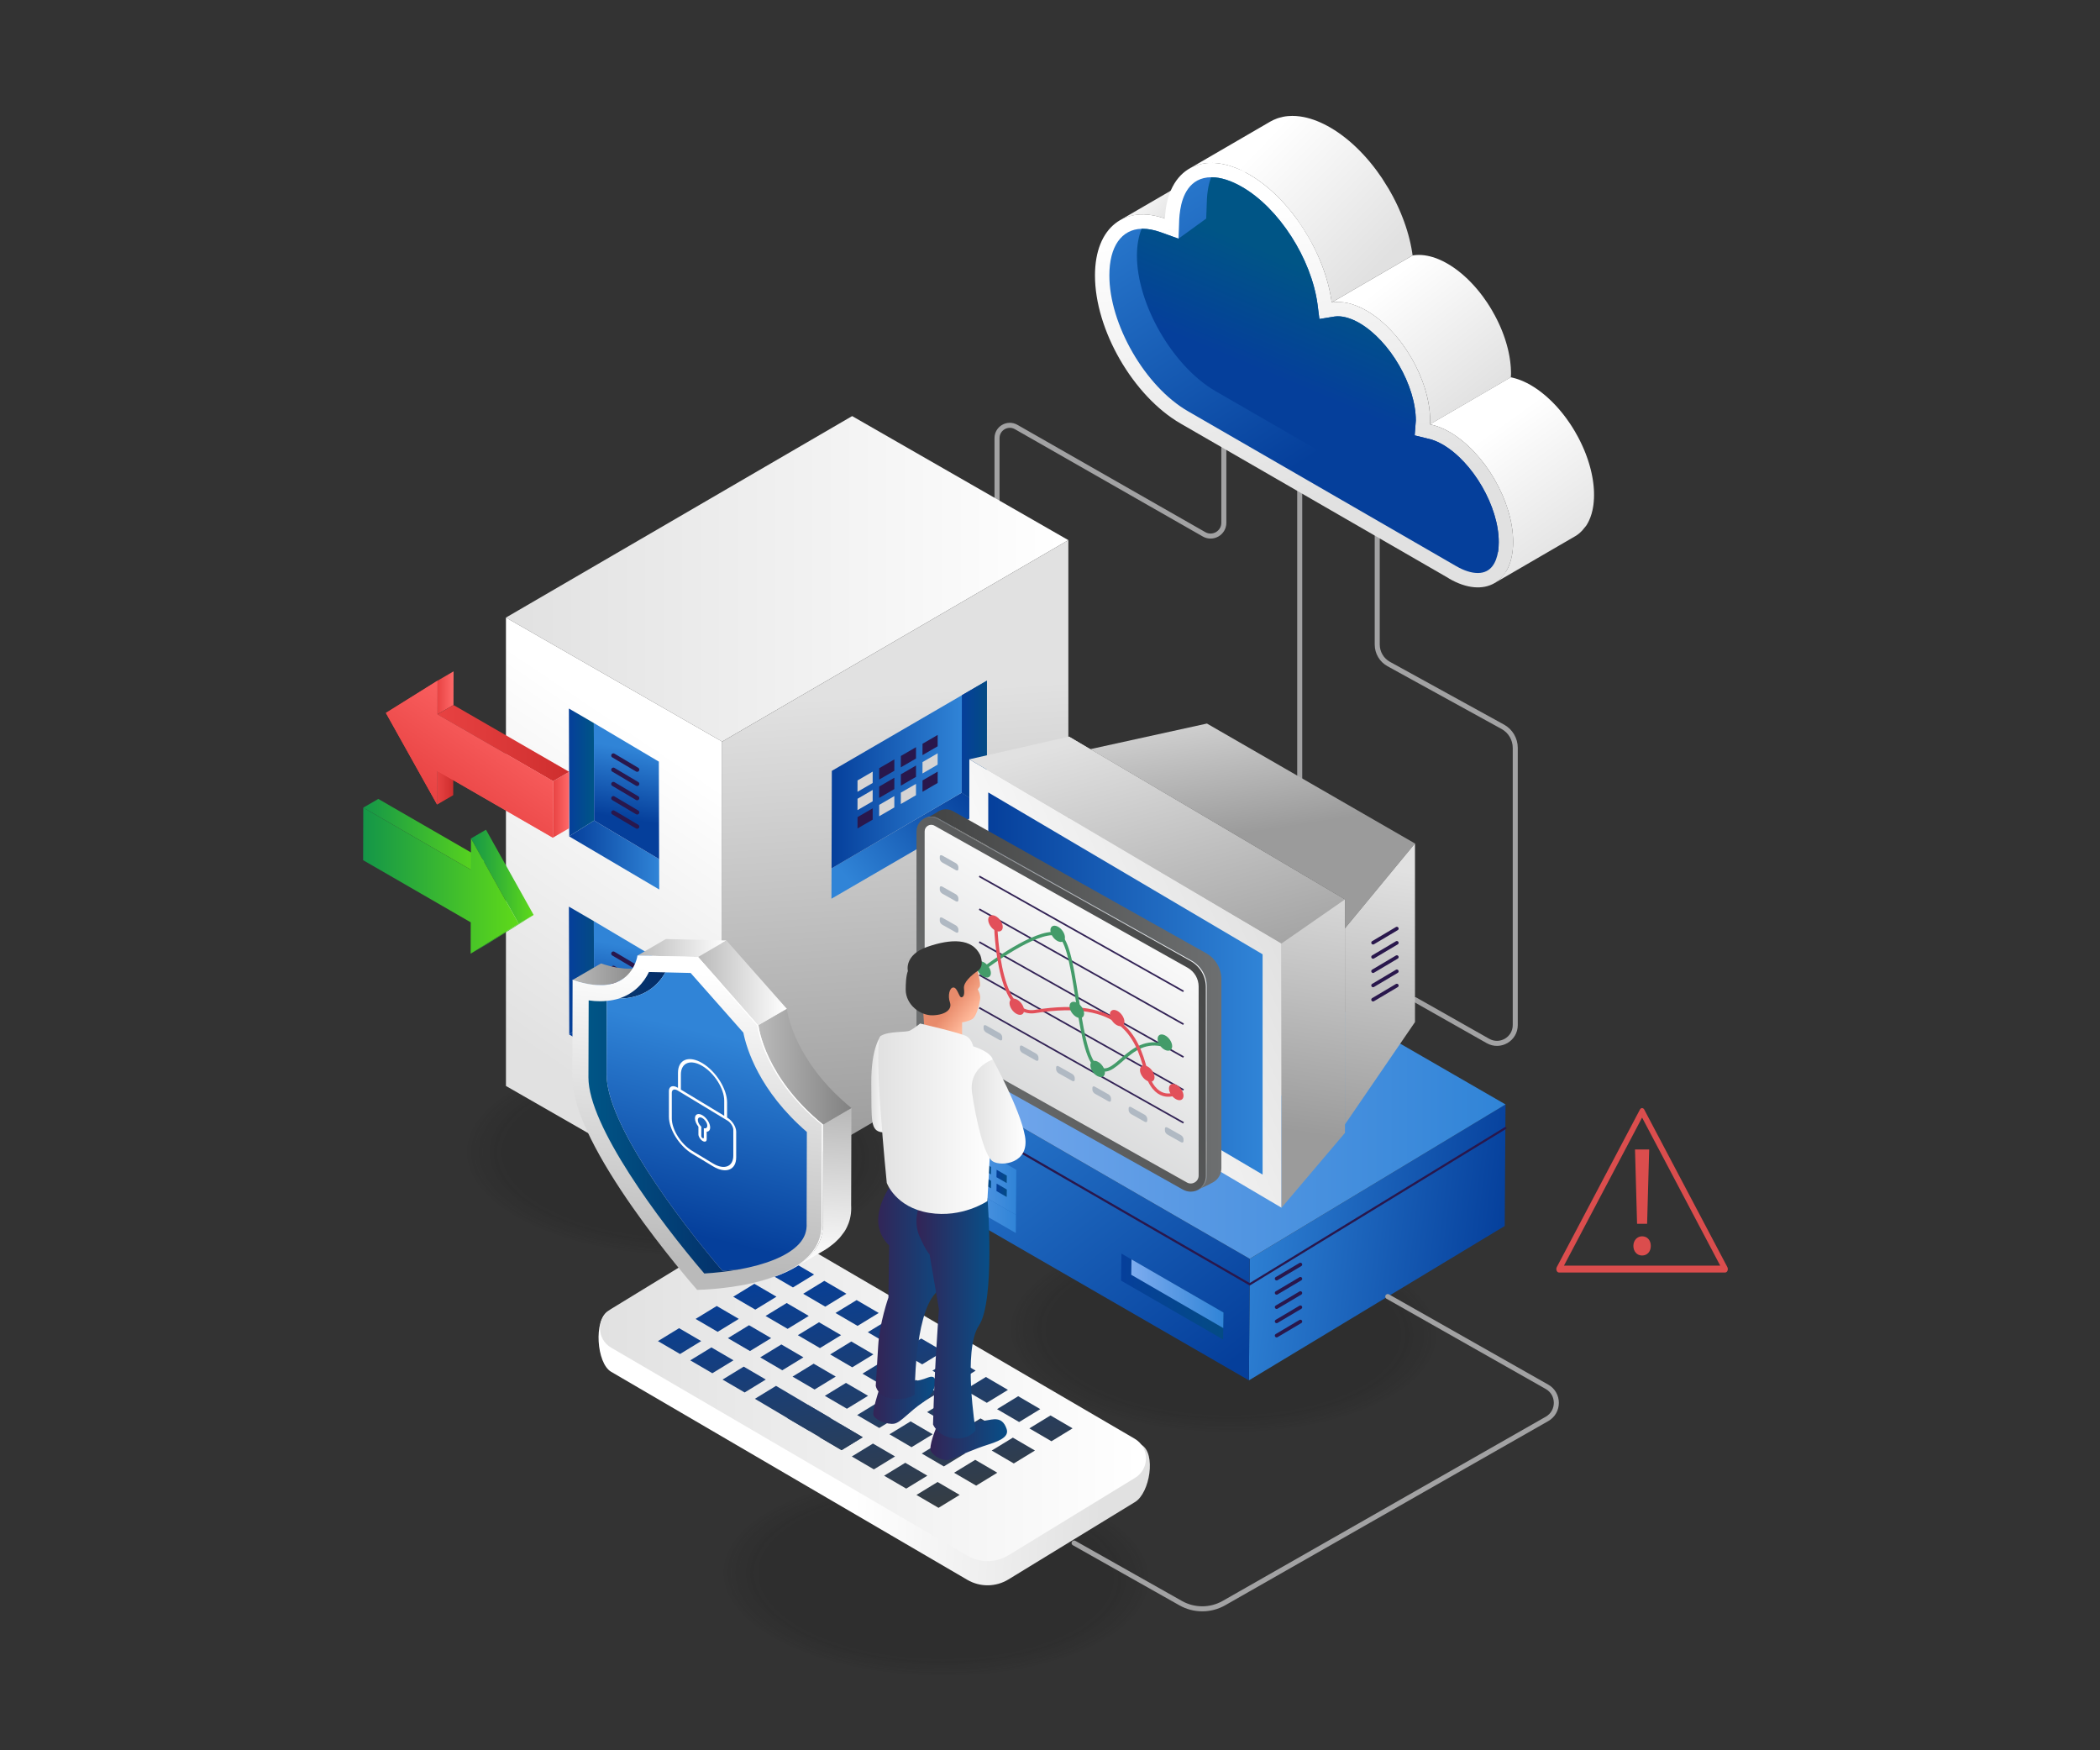 <?xml version="1.0" encoding="UTF-8"?>
<svg id="Layer_4" data-name="Layer 4" xmlns="http://www.w3.org/2000/svg" xmlns:xlink="http://www.w3.org/1999/xlink" viewBox="0 0 2918.64 2432.2">
  <rect x="0" y="0" width="2918.64" height="2432.2" fill="#333333" stroke="none"/>
  <defs>
    <style>
      .cls-1, .cls-2, .cls-3, .cls-4, .cls-5, .cls-6, .cls-7 {
        fill: none;
      }

      .cls-2 {
        stroke: #439b69;
      }

      .cls-2, .cls-8, .cls-4 {
        stroke-miterlimit: 10;
      }

      .cls-2, .cls-4 {
        stroke-width: 4.53px;
      }

      .cls-9 {
        fill: #439b69;
      }

      .cls-10 {
        fill: url(#linear-gradient-8);
      }

      .cls-11 {
        fill: url(#linear-gradient-7);
      }

      .cls-12 {
        fill: url(#linear-gradient-5);
      }

      .cls-13 {
        fill: url(#linear-gradient-6);
      }

      .cls-14 {
        fill: url(#linear-gradient-9);
      }

      .cls-15 {
        fill: url(#linear-gradient-4);
      }

      .cls-16 {
        fill: url(#linear-gradient-3);
      }

      .cls-17 {
        fill: url(#linear-gradient-2);
      }

      .cls-18 {
        opacity: .89;
      }

      .cls-18, .cls-19, .cls-20, .cls-21, .cls-22, .cls-23, .cls-24, .cls-25, .cls-26, .cls-27, .cls-28, .cls-29, .cls-30, .cls-31, .cls-32, .cls-33, .cls-34, .cls-35, .cls-36, .cls-37, .cls-38, .cls-39, .cls-40, .cls-41, .cls-42, .cls-43, .cls-44, .cls-45 {
        fill: #141414;
      }

      .cls-19 {
        opacity: .7;
      }

      .cls-20 {
        opacity: .74;
      }

      .cls-21 {
        opacity: .78;
      }

      .cls-22 {
        opacity: .81;
      }

      .cls-23 {
        opacity: .85;
      }

      .cls-24 {
        opacity: .44;
      }

      .cls-25 {
        opacity: .93;
      }

      .cls-26 {
        opacity: .96;
      }

      .cls-27 {
        opacity: .59;
      }

      .cls-28 {
        opacity: .63;
      }

      .cls-29 {
        opacity: .67;
      }

      .cls-30 {
        opacity: .37;
      }

      .cls-31 {
        opacity: .41;
      }

      .cls-32 {
        opacity: .22;
      }

      .cls-33 {
        opacity: .48;
      }

      .cls-34 {
        opacity: .52;
      }

      .cls-35 {
        opacity: .56;
      }

      .cls-36 {
        opacity: .3;
      }

      .cls-37 {
        opacity: .33;
      }

      .cls-38 {
        opacity: .19;
      }

      .cls-39 {
        opacity: .11;
      }

      .cls-40 {
        opacity: .26;
      }

      .cls-41 {
        opacity: .15;
      }

      .cls-42 {
        opacity: .07;
      }

      .cls-43 {
        opacity: .04;
      }

      .cls-46 {
        fill: #e2505a;
      }

      .cls-47 {
        fill: url(#linear-gradient);
      }

      .cls-48 {
        fill: #fff;
      }

      .cls-8 {
        fill: #ffbe55;
        stroke: #332456;
        stroke-width: 2.27px;
      }

      .cls-49 {
        fill: #29174c;
      }

      .cls-3 {
        stroke: #a2a2a3;
        stroke-width: 7px;
      }

      .cls-3, .cls-5, .cls-6, .cls-7 {
        stroke-linecap: round;
        stroke-linejoin: round;
      }

      .cls-50 {
        fill: url(#linear-gradient-43);
      }

      .cls-51 {
        fill: url(#linear-gradient-40);
      }

      .cls-52 {
        fill: url(#linear-gradient-41);
      }

      .cls-53 {
        fill: url(#linear-gradient-42);
      }

      .cls-54 {
        fill: url(#linear-gradient-49);
      }

      .cls-55 {
        fill: url(#linear-gradient-48);
      }

      .cls-56 {
        fill: url(#linear-gradient-45);
      }

      .cls-57 {
        fill: url(#linear-gradient-47);
      }

      .cls-58 {
        fill: url(#linear-gradient-44);
      }

      .cls-59 {
        fill: url(#linear-gradient-46);
      }

      .cls-60 {
        fill: url(#linear-gradient-10);
      }

      .cls-61 {
        fill: url(#linear-gradient-11);
      }

      .cls-62 {
        fill: url(#linear-gradient-12);
      }

      .cls-63 {
        fill: url(#linear-gradient-13);
      }

      .cls-64 {
        fill: url(#linear-gradient-19);
      }

      .cls-65 {
        fill: url(#linear-gradient-14);
      }

      .cls-66 {
        fill: url(#linear-gradient-21);
      }

      .cls-67 {
        fill: url(#linear-gradient-20);
      }

      .cls-68 {
        fill: url(#linear-gradient-22);
      }

      .cls-69 {
        fill: url(#linear-gradient-23);
      }

      .cls-70 {
        fill: url(#linear-gradient-28);
      }

      .cls-71 {
        fill: url(#linear-gradient-25);
      }

      .cls-72 {
        fill: url(#linear-gradient-32);
      }

      .cls-73 {
        fill: url(#linear-gradient-31);
      }

      .cls-74 {
        fill: url(#linear-gradient-33);
      }

      .cls-75 {
        fill: url(#linear-gradient-30);
      }

      .cls-76 {
        fill: url(#linear-gradient-15);
      }

      .cls-77 {
        fill: url(#linear-gradient-16);
      }

      .cls-78 {
        fill: url(#linear-gradient-17);
      }

      .cls-79 {
        fill: url(#linear-gradient-18);
      }

      .cls-80 {
        fill: url(#linear-gradient-35);
      }

      .cls-81 {
        fill: url(#linear-gradient-34);
      }

      .cls-82 {
        fill: url(#linear-gradient-36);
      }

      .cls-83 {
        fill: url(#linear-gradient-38);
      }

      .cls-84 {
        fill: url(#linear-gradient-27);
      }

      .cls-85 {
        fill: url(#linear-gradient-24);
      }

      .cls-86 {
        fill: url(#linear-gradient-26);
      }

      .cls-87 {
        fill: url(#linear-gradient-29);
      }

      .cls-88 {
        fill: url(#linear-gradient-37);
      }

      .cls-89 {
        fill: url(#linear-gradient-39);
      }

      .cls-90 {
        fill: url(#linear-gradient-57);
      }

      .cls-91 {
        fill: url(#linear-gradient-58);
      }

      .cls-92 {
        fill: url(#linear-gradient-59);
      }

      .cls-93 {
        fill: url(#linear-gradient-53);
      }

      .cls-94 {
        fill: url(#linear-gradient-54);
      }

      .cls-95 {
        fill: url(#linear-gradient-55);
      }

      .cls-96 {
        fill: url(#linear-gradient-56);
      }

      .cls-97 {
        fill: url(#linear-gradient-50);
      }

      .cls-98 {
        fill: url(#linear-gradient-51);
      }

      .cls-99 {
        fill: url(#linear-gradient-52);
      }

      .cls-100 {
        fill: url(#linear-gradient-67);
      }

      .cls-101 {
        fill: url(#linear-gradient-68);
      }

      .cls-102 {
        fill: url(#linear-gradient-69);
      }

      .cls-103 {
        fill: url(#linear-gradient-63);
      }

      .cls-104 {
        fill: url(#linear-gradient-64);
      }

      .cls-105 {
        fill: url(#linear-gradient-65);
      }

      .cls-106 {
        fill: url(#linear-gradient-66);
      }

      .cls-107 {
        fill: url(#linear-gradient-60);
      }

      .cls-108 {
        fill: url(#linear-gradient-61);
      }

      .cls-109 {
        fill: url(#linear-gradient-62);
      }

      .cls-110 {
        fill: url(#linear-gradient-79);
      }

      .cls-111 {
        fill: url(#linear-gradient-78);
      }

      .cls-112 {
        fill: url(#linear-gradient-75);
      }

      .cls-113 {
        fill: url(#linear-gradient-72);
      }

      .cls-114 {
        fill: url(#linear-gradient-77);
      }

      .cls-115 {
        fill: url(#linear-gradient-74);
      }

      .cls-116 {
        fill: url(#linear-gradient-76);
      }

      .cls-117 {
        fill: url(#linear-gradient-71);
      }

      .cls-118 {
        fill: url(#linear-gradient-73);
      }

      .cls-119 {
        fill: url(#linear-gradient-70);
      }

      .cls-120 {
        fill: url(#linear-gradient-87);
      }

      .cls-121 {
        fill: url(#linear-gradient-88);
      }

      .cls-122 {
        fill: url(#linear-gradient-89);
      }

      .cls-123 {
        fill: url(#linear-gradient-85);
      }

      .cls-124 {
        fill: url(#linear-gradient-83);
      }

      .cls-125 {
        fill: url(#linear-gradient-82);
      }

      .cls-126 {
        fill: url(#linear-gradient-84);
      }

      .cls-127 {
        fill: url(#linear-gradient-86);
      }

      .cls-128 {
        fill: url(#linear-gradient-81);
      }

      .cls-129 {
        fill: url(#linear-gradient-80);
      }

      .cls-130 {
        fill: url(#linear-gradient-99);
      }

      .cls-131 {
        fill: url(#linear-gradient-96);
      }

      .cls-132 {
        fill: url(#linear-gradient-97);
      }

      .cls-133 {
        fill: url(#linear-gradient-98);
      }

      .cls-134 {
        fill: url(#linear-gradient-92);
      }

      .cls-135 {
        fill: url(#linear-gradient-93);
      }

      .cls-136 {
        fill: url(#linear-gradient-94);
      }

      .cls-137 {
        fill: url(#linear-gradient-91);
      }

      .cls-138 {
        fill: url(#linear-gradient-95);
      }

      .cls-139 {
        fill: url(#linear-gradient-90);
      }

      .cls-140 {
        fill: #b0b9c3;
      }

      .cls-141 {
        opacity: .16;
      }

      .cls-4 {
        stroke: #e2505a;
      }

      .cls-142 {
        fill: #d6d4d4;
      }

      .cls-5 {
        stroke-width: 3px;
      }

      .cls-5, .cls-6, .cls-7 {
        stroke: #29174c;
      }

      .cls-6 {
        stroke-width: 5px;
      }

      .cls-7 {
        stroke-width: 6px;
      }

      .cls-143 {
        fill: url(#linear-gradient-107);
      }

      .cls-144 {
        fill: url(#linear-gradient-108);
      }

      .cls-145 {
        fill: url(#linear-gradient-109);
      }

      .cls-146 {
        fill: url(#linear-gradient-105);
      }

      .cls-147 {
        fill: url(#linear-gradient-106);
      }

      .cls-148 {
        fill: url(#linear-gradient-104);
      }

      .cls-149 {
        fill: url(#linear-gradient-103);
      }

      .cls-150 {
        fill: url(#linear-gradient-102);
      }

      .cls-151 {
        fill: url(#linear-gradient-101);
      }

      .cls-152 {
        fill: url(#linear-gradient-100);
      }

      .cls-153 {
        fill: url(#linear-gradient-110);
      }

      .cls-154 {
        fill: #353535;
      }

      .cls-155 {
        fill: #db4d4d;
      }

      .cls-45 {
        opacity: 0;
      }
    </style>
    <linearGradient id="linear-gradient" x1="703.18" y1="804.38" x2="1484.83" y2="804.38" gradientUnits="userSpaceOnUse">
      <stop offset="0" stop-color="#e1e1e1"/>
      <stop offset=".99" stop-color="#fff"/>
    </linearGradient>
    <linearGradient id="linear-gradient-2" x1="729.5" y1="1453.7" x2="983.29" y2="1077.11" xlink:href="#linear-gradient"/>
    <linearGradient id="linear-gradient-3" x1="1226.86" y1="963.81" x2="1271.16" y2="1606.15" gradientUnits="userSpaceOnUse">
      <stop offset="0" stop-color="#e1e1e1"/>
      <stop offset=".99" stop-color="#9b9b9b"/>
    </linearGradient>
    <linearGradient id="linear-gradient-4" x1="1347.61" y1="1092.49" x2="1186.38" y2="1231.57" gradientUnits="userSpaceOnUse">
      <stop offset="0" stop-color="#053f9b"/>
      <stop offset="1" stop-color="#3084d7"/>
    </linearGradient>
    <linearGradient id="linear-gradient-5" x1="1336.61" y1="1034.6" x2="1371.6" y2="1034.6" gradientUnits="userSpaceOnUse">
      <stop offset="0" stop-color="#053f9b"/>
      <stop offset="1" stop-color="#044b84"/>
    </linearGradient>
    <linearGradient id="linear-gradient-6" x1="1155.71" y1="1086.35" x2="1336.94" y2="1086.35" xlink:href="#linear-gradient-4"/>
    <linearGradient id="linear-gradient-7" y1="1034.77" y2="1034.77" xlink:href="#linear-gradient-5"/>
    <linearGradient id="linear-gradient-8" x1="791.18" y1="1188.13" x2="916.2" y2="1188.13" xlink:href="#linear-gradient-4"/>
    <linearGradient id="linear-gradient-9" x1="790.66" y1="1073.3" x2="825.66" y2="1073.3" gradientUnits="userSpaceOnUse">
      <stop offset="0" stop-color="#053f9b"/>
      <stop offset="1" stop-color="#005586"/>
    </linearGradient>
    <linearGradient id="linear-gradient-10" x1="864.22" y1="1136.99" x2="880.67" y2="1041.23" xlink:href="#linear-gradient-4"/>
    <linearGradient id="linear-gradient-11" x1="791.18" y1="1463.4" x2="916.2" y2="1463.4" xlink:href="#linear-gradient-4"/>
    <linearGradient id="linear-gradient-12" x1="790.66" y1="1348.57" x2="825.66" y2="1348.57" xlink:href="#linear-gradient-5"/>
    <linearGradient id="linear-gradient-13" x1="864.22" y1="1412.26" x2="880.67" y2="1316.51" xlink:href="#linear-gradient-4"/>
    <linearGradient id="linear-gradient-14" x1="2089.41" y1="1747.74" x2="1714.36" y2="1702.18" xlink:href="#linear-gradient-4"/>
    <linearGradient id="linear-gradient-15" x1="1674.33" y1="1924.35" x2="1297.76" y2="1444.53" xlink:href="#linear-gradient-4"/>
    <linearGradient id="linear-gradient-16" x1="1249.78" y1="1501.39" x2="2092.43" y2="1501.39" gradientUnits="userSpaceOnUse">
      <stop offset="0" stop-color="#7dacef"/>
      <stop offset="1" stop-color="#3084d7"/>
    </linearGradient>
    <linearGradient id="linear-gradient-17" x1="1269.92" y1="1628.54" x2="1411.98" y2="1628.54" xlink:href="#linear-gradient-16"/>
    <linearGradient id="linear-gradient-18" x1="1291.14" y1="1621.96" x2="1412.5" y2="1621.96" xlink:href="#linear-gradient-16"/>
    <linearGradient id="linear-gradient-19" x1="1558.06" y1="1801.71" x2="1700.46" y2="1801.71" xlink:href="#linear-gradient-5"/>
    <linearGradient id="linear-gradient-20" x1="1572.27" y1="1797.77" x2="1700.46" y2="1797.77" xlink:href="#linear-gradient-16"/>
    <linearGradient id="linear-gradient-21" x1="1301" y1="1605.42" x2="1353.1" y2="1605.42" xlink:href="#linear-gradient-5"/>
    <linearGradient id="linear-gradient-22" x1="1363.05" y1="1622.69" x2="1377.42" y2="1622.69" xlink:href="#linear-gradient-5"/>
    <linearGradient id="linear-gradient-23" x1="1384.93" y1="1634.76" x2="1399.3" y2="1634.76" xlink:href="#linear-gradient-5"/>
    <linearGradient id="linear-gradient-24" x1="1363.05" y1="1641.96" x2="1377.42" y2="1641.96" xlink:href="#linear-gradient-5"/>
    <linearGradient id="linear-gradient-25" x1="1384.93" y1="1654.04" x2="1399.3" y2="1654.04" xlink:href="#linear-gradient-5"/>
    <linearGradient id="linear-gradient-26" x1="1269.92" y1="1587.58" x2="1291.14" y2="1587.58" xlink:href="#linear-gradient-5"/>
    <linearGradient id="linear-gradient-27" x1="1485.65" y1="1298.97" x2="1869.19" y2="1298.97" xlink:href="#linear-gradient-3"/>
    <linearGradient id="linear-gradient-28" x1="1771.27" y1="1272.84" x2="1384.79" y2="1447.96" xlink:href="#linear-gradient"/>
    <linearGradient id="linear-gradient-29" x1="1373.5" y1="1366.69" x2="1754.79" y2="1366.69" xlink:href="#linear-gradient-4"/>
    <linearGradient id="linear-gradient-30" x1="1570.65" y1="1009.66" x2="1673.3" y2="1400.16" xlink:href="#linear-gradient-3"/>
    <linearGradient id="linear-gradient-31" x1="1861.56" y1="1196.92" x2="1805.2" y2="1577.36" xlink:href="#linear-gradient-3"/>
    <linearGradient id="linear-gradient-32" x1="1714.79" y1="940.48" x2="1749.01" y2="1157.87" xlink:href="#linear-gradient-3"/>
    <linearGradient id="linear-gradient-33" x1="1939.63" y1="1208.49" x2="1883.27" y2="1588.92" xlink:href="#linear-gradient-3"/>
    <linearGradient id="linear-gradient-34" x1="1538.27" y1="1988.97" x2="1190.21" y2="1968.11" xlink:href="#linear-gradient"/>
    <linearGradient id="linear-gradient-35" x1="833.91" y1="1935.97" x2="1592.7" y2="1935.97" xlink:href="#linear-gradient"/>
    <linearGradient id="linear-gradient-36" x1="1099.62" y1="1760.49" x2="1160.35" y2="2118.99" gradientUnits="userSpaceOnUse">
      <stop offset="0" stop-color="#053f9b"/>
      <stop offset=".99" stop-color="#353d44"/>
    </linearGradient>
    <linearGradient id="linear-gradient-37" x1="1138.87" y1="1753.84" x2="1199.6" y2="2112.34" xlink:href="#linear-gradient-36"/>
    <linearGradient id="linear-gradient-38" x1="1178.12" y1="1747.19" x2="1238.85" y2="2105.69" xlink:href="#linear-gradient-36"/>
    <linearGradient id="linear-gradient-39" x1="1217.38" y1="1740.54" x2="1278.11" y2="2099.04" xlink:href="#linear-gradient-36"/>
    <linearGradient id="linear-gradient-40" x1="1256.63" y1="1733.89" x2="1317.36" y2="2092.39" xlink:href="#linear-gradient-36"/>
    <linearGradient id="linear-gradient-41" x1="1295.89" y1="1727.24" x2="1356.62" y2="2085.74" xlink:href="#linear-gradient-36"/>
    <linearGradient id="linear-gradient-42" x1="1335.14" y1="1720.59" x2="1395.87" y2="2079.09" xlink:href="#linear-gradient-36"/>
    <linearGradient id="linear-gradient-43" x1="1374.4" y1="1713.94" x2="1435.13" y2="2072.44" xlink:href="#linear-gradient-36"/>
    <linearGradient id="linear-gradient-44" x1="1413.65" y1="1707.29" x2="1474.38" y2="2065.79" xlink:href="#linear-gradient-36"/>
    <linearGradient id="linear-gradient-45" x1="1043.68" y1="1769.96" x2="1104.41" y2="2128.46" xlink:href="#linear-gradient-36"/>
    <linearGradient id="linear-gradient-46" x1="1082.94" y1="1763.31" x2="1143.67" y2="2121.82" xlink:href="#linear-gradient-36"/>
    <linearGradient id="linear-gradient-47" x1="1122.19" y1="1756.66" x2="1182.92" y2="2115.16" xlink:href="#linear-gradient-36"/>
    <linearGradient id="linear-gradient-48" x1="1161.45" y1="1750.01" x2="1222.18" y2="2108.51" xlink:href="#linear-gradient-36"/>
    <linearGradient id="linear-gradient-49" x1="1200.7" y1="1743.36" x2="1261.43" y2="2101.86" xlink:href="#linear-gradient-36"/>
    <linearGradient id="linear-gradient-50" x1="1239.95" y1="1736.71" x2="1300.68" y2="2095.22" xlink:href="#linear-gradient-36"/>
    <linearGradient id="linear-gradient-51" x1="1279.21" y1="1730.06" x2="1339.94" y2="2088.57" xlink:href="#linear-gradient-36"/>
    <linearGradient id="linear-gradient-52" x1="1318.46" y1="1723.41" x2="1379.19" y2="2081.92" xlink:href="#linear-gradient-36"/>
    <linearGradient id="linear-gradient-53" x1="1357.72" y1="1716.76" x2="1418.45" y2="2075.27" xlink:href="#linear-gradient-36"/>
    <linearGradient id="linear-gradient-54" x1="987.75" y1="1779.44" x2="1048.48" y2="2137.94" xlink:href="#linear-gradient-36"/>
    <linearGradient id="linear-gradient-55" x1="1027" y1="1772.79" x2="1087.73" y2="2131.29" xlink:href="#linear-gradient-36"/>
    <linearGradient id="linear-gradient-56" x1="1066.26" y1="1766.14" x2="1126.99" y2="2124.64" xlink:href="#linear-gradient-36"/>
    <linearGradient id="linear-gradient-57" x1="1105.51" y1="1759.49" x2="1166.24" y2="2117.99" xlink:href="#linear-gradient-36"/>
    <linearGradient id="linear-gradient-58" x1="1144.77" y1="1752.84" x2="1205.5" y2="2111.34" xlink:href="#linear-gradient-36"/>
    <linearGradient id="linear-gradient-59" x1="1184.02" y1="1746.19" x2="1244.75" y2="2104.69" xlink:href="#linear-gradient-36"/>
    <linearGradient id="linear-gradient-60" x1="1223.28" y1="1739.54" x2="1284.01" y2="2098.04" xlink:href="#linear-gradient-36"/>
    <linearGradient id="linear-gradient-61" x1="1262.53" y1="1732.89" x2="1323.26" y2="2091.39" xlink:href="#linear-gradient-36"/>
    <linearGradient id="linear-gradient-62" x1="1301.78" y1="1726.24" x2="1362.51" y2="2084.74" xlink:href="#linear-gradient-36"/>
    <linearGradient id="linear-gradient-63" x1="931.82" y1="1788.91" x2="992.55" y2="2147.41" xlink:href="#linear-gradient-36"/>
    <linearGradient id="linear-gradient-64" x1="971.07" y1="1782.26" x2="1031.8" y2="2140.76" xlink:href="#linear-gradient-36"/>
    <linearGradient id="linear-gradient-65" x1="1010.33" y1="1775.61" x2="1071.06" y2="2134.11" xlink:href="#linear-gradient-36"/>
    <linearGradient id="linear-gradient-66" x1="1088.83" y1="1762.31" x2="1149.56" y2="2120.82" xlink:href="#linear-gradient-36"/>
    <linearGradient id="linear-gradient-67" x1="1128.09" y1="1755.66" x2="1188.82" y2="2114.17" xlink:href="#linear-gradient-36"/>
    <linearGradient id="linear-gradient-68" x1="1167.34" y1="1749.01" x2="1228.07" y2="2107.52" xlink:href="#linear-gradient-36"/>
    <linearGradient id="linear-gradient-69" x1="1206.6" y1="1742.36" x2="1267.33" y2="2100.87" xlink:href="#linear-gradient-36"/>
    <linearGradient id="linear-gradient-70" x1="1245.85" y1="1735.71" x2="1306.58" y2="2094.22" xlink:href="#linear-gradient-36"/>
    <linearGradient id="linear-gradient-71" x1="1088.83" y1="1762.31" x2="1149.57" y2="2120.82" xlink:href="#linear-gradient-36"/>
    <linearGradient id="linear-gradient-72" x1="1656.06" y1="282.89" x2="1593.58" y2="227.36" xlink:href="#linear-gradient"/>
    <linearGradient id="linear-gradient-73" x1="1918.5" y1="366.51" x2="1749.12" y2="199.9" xlink:href="#linear-gradient"/>
    <linearGradient id="linear-gradient-74" x1="2063.31" y1="552.89" x2="1931.42" y2="384.9" xlink:href="#linear-gradient"/>
    <linearGradient id="linear-gradient-75" x1="2187.46" y1="779.47" x2="2061.12" y2="604.53" xlink:href="#linear-gradient"/>
    <linearGradient id="linear-gradient-76" x1="1835.03" y1="690.92" x2="1758.67" y2="282.73" xlink:href="#linear-gradient"/>
    <linearGradient id="linear-gradient-77" x1="1842.5" y1="622.65" x2="1563.12" y2="189.03" xlink:href="#linear-gradient-4"/>
    <linearGradient id="linear-gradient-78" x1="1831.59" y1="549.01" x2="1892.71" y2="403.5" gradientUnits="userSpaceOnUse">
      <stop offset="0" stop-color="#053f9b"/>
      <stop offset="1" stop-color="#005586"/>
    </linearGradient>
    <linearGradient id="linear-gradient-79" x1="504.9" y1="1159.41" x2="675.29" y2="1159.41" gradientUnits="userSpaceOnUse">
      <stop offset="0" stop-color="#149648"/>
      <stop offset=".99" stop-color="#5ed91a"/>
    </linearGradient>
    <linearGradient id="linear-gradient-80" x1="654.12" y1="1298.31" x2="741.69" y2="1298.31" xlink:href="#linear-gradient-79"/>
    <linearGradient id="linear-gradient-81" x1="654.57" y1="1218.27" x2="741.69" y2="1218.27" xlink:href="#linear-gradient-79"/>
    <linearGradient id="linear-gradient-82" x1="504.7" y1="1223.75" x2="720.84" y2="1223.75" xlink:href="#linear-gradient-79"/>
    <linearGradient id="linear-gradient-83" x1="607.49" y1="1088.11" x2="630.03" y2="1088.11" gradientUnits="userSpaceOnUse">
      <stop offset="0" stop-color="#e84242"/>
      <stop offset="1" stop-color="#ce2e2e"/>
    </linearGradient>
    <linearGradient id="linear-gradient-84" x1="607.84" y1="962.83" x2="630.38" y2="962.83" gradientUnits="userSpaceOnUse">
      <stop offset="0" stop-color="#e84242"/>
      <stop offset="1" stop-color="#ff6969"/>
    </linearGradient>
    <linearGradient id="linear-gradient-85" x1="768.39" y1="1118.29" x2="791.03" y2="1118.29" xlink:href="#linear-gradient-84"/>
    <linearGradient id="linear-gradient-86" x1="607.84" y1="1032.63" x2="791.03" y2="1032.63" xlink:href="#linear-gradient-83"/>
    <linearGradient id="linear-gradient-87" x1="536.29" y1="1055.01" x2="768.62" y2="1055.01" xlink:href="#linear-gradient-84"/>
    <linearGradient id="linear-gradient-88" x1="620.23" y1="1123.75" x2="726.66" y2="970.02" xlink:href="#linear-gradient-84"/>
    <linearGradient id="linear-gradient-89" x1="1291.08" y1="1388.01" x2="1697.51" y2="1388.01" gradientUnits="userSpaceOnUse">
      <stop offset="0" stop-color="#434444"/>
      <stop offset="1" stop-color="#6d6f70"/>
    </linearGradient>
    <linearGradient id="linear-gradient-90" x1="1279.22" y1="1393.68" x2="1677.21" y2="1393.68" gradientUnits="userSpaceOnUse">
      <stop offset="0" stop-color="#919191"/>
      <stop offset="1" stop-color="#6d6f70"/>
    </linearGradient>
    <linearGradient id="linear-gradient-91" x1="1662.06" y1="1282.93" x2="1313.49" y2="1492.26" xlink:href="#linear-gradient-89"/>
    <linearGradient id="linear-gradient-92" x1="1545.75" y1="1281.41" x2="1367.29" y2="1569.25" gradientUnits="userSpaceOnUse">
      <stop offset="0" stop-color="#f9f9f9"/>
      <stop offset="1" stop-color="#d3d4d5"/>
    </linearGradient>
    <linearGradient id="linear-gradient-93" x1="1652.46" y1="1288.7" x2="1451.6" y2="1409.34" gradientUnits="userSpaceOnUse">
      <stop offset="0" stop-color="#fff"/>
      <stop offset="1" stop-color="#6d6f70"/>
    </linearGradient>
    <linearGradient id="linear-gradient-94" x1="2722.46" y1="1353.88" x2="2829.04" y2="1353.88" gradientTransform="translate(3624.85) rotate(-180) scale(1 -1)" gradientUnits="userSpaceOnUse">
      <stop offset="0" stop-color="#818181"/>
      <stop offset="1" stop-color="#bababa"/>
    </linearGradient>
    <linearGradient id="linear-gradient-95" x1="2615.23" y1="1317.37" x2="2738.87" y2="1317.37" gradientTransform="translate(3624.85) rotate(-180) scale(1 -1)" gradientUnits="userSpaceOnUse">
      <stop offset="0" stop-color="#fff"/>
      <stop offset="1" stop-color="#bababa"/>
    </linearGradient>
    <linearGradient id="linear-gradient-96" x1="2531.21" y1="1365.92" x2="2654.71" y2="1365.92" xlink:href="#linear-gradient-95"/>
    <linearGradient id="linear-gradient-97" x1="2483.46" y1="1759.91" x2="2471.56" y2="1543.38" xlink:href="#linear-gradient-95"/>
    <linearGradient id="linear-gradient-98" x1="2441.53" y1="1482.31" x2="2570.69" y2="1482.31" xlink:href="#linear-gradient-94"/>
    <linearGradient id="linear-gradient-99" x1="2634.63" y1="1354.7" x2="2679.84" y2="1748.48" xlink:href="#linear-gradient-95"/>
    <linearGradient id="linear-gradient-100" x1="2700.12" y1="1369.18" x2="2764.9" y2="1369.18" gradientTransform="translate(3624.85) rotate(-180) scale(1 -1)" gradientUnits="userSpaceOnUse">
      <stop offset="0" stop-color="#042d68"/>
      <stop offset="1" stop-color="#093972"/>
    </linearGradient>
    <linearGradient id="linear-gradient-101" x1="2596.72" y1="1579.9" x2="2807.03" y2="1579.9" gradientTransform="translate(3624.85) rotate(-180) scale(1 -1)" gradientUnits="userSpaceOnUse">
      <stop offset="0" stop-color="#042d68"/>
      <stop offset="1" stop-color="#005586"/>
    </linearGradient>
    <linearGradient id="linear-gradient-102" x1="2681.24" y1="1711.41" x2="2617.04" y2="1440.99" gradientTransform="translate(3624.85) rotate(-180) scale(1 -1)" xlink:href="#linear-gradient-4"/>
    <linearGradient id="linear-gradient-103" x1="1210.93" y1="1506.41" x2="1233.22" y2="1506.41" xlink:href="#linear-gradient"/>
    <linearGradient id="linear-gradient-104" x1="1213.78" y1="1945.87" x2="1300.18" y2="1945.87" gradientUnits="userSpaceOnUse">
      <stop offset="0" stop-color="#332456"/>
      <stop offset="1" stop-color="#084e87"/>
    </linearGradient>
    <linearGradient id="linear-gradient-105" x1="1293.14" y1="2000.56" x2="1399.65" y2="2000.56" xlink:href="#linear-gradient-104"/>
    <linearGradient id="linear-gradient-106" x1="1217.15" y1="1797.23" x2="1323.53" y2="1797.23" xlink:href="#linear-gradient-104"/>
    <linearGradient id="linear-gradient-107" x1="1352.56" y1="1409.35" x2="1326.49" y2="1389.36" gradientUnits="userSpaceOnUse">
      <stop offset="0" stop-color="#ffb899"/>
      <stop offset="1" stop-color="#e88b6b"/>
    </linearGradient>
    <linearGradient id="linear-gradient-108" x1="1273.74" y1="1832.02" x2="1375.1" y2="1832.02" xlink:href="#linear-gradient-104"/>
    <linearGradient id="linear-gradient-109" x1="1220.54" y1="1554.6" x2="1380.49" y2="1554.6" xlink:href="#linear-gradient"/>
    <linearGradient id="linear-gradient-110" x1="1350.46" y1="1544.61" x2="1425.33" y2="1544.61" xlink:href="#linear-gradient"/>
  </defs>
  <rect class="cls-1" width="2918.64" height="2432.2"/>
  <g class="cls-141">
    <ellipse class="cls-45" cx="1700.46" cy="1851.25" rx="143.25" ry="305.75" transform="translate(-184.65 3514.09) rotate(-88.85)"/>
    <ellipse class="cls-43" cx="1700.46" cy="1851.25" rx="140.78" ry="300.49" transform="translate(-184.65 3514.09) rotate(-88.85)"/>
    <ellipse class="cls-42" cx="1700.46" cy="1851.25" rx="138.31" ry="295.22" transform="translate(-184.65 3514.09) rotate(-88.85)"/>
    <ellipse class="cls-39" cx="1700.46" cy="1851.25" rx="135.84" ry="289.95" transform="translate(-184.65 3514.09) rotate(-88.85)"/>
    <ellipse class="cls-41" cx="1700.46" cy="1851.25" rx="133.37" ry="284.68" transform="translate(-184.65 3514.09) rotate(-88.85)"/>
    <ellipse class="cls-38" cx="1700.46" cy="1851.25" rx="130.91" ry="279.41" transform="translate(-184.65 3514.09) rotate(-88.85)"/>
    <ellipse class="cls-32" cx="1700.46" cy="1851.25" rx="128.44" ry="274.14" transform="translate(-184.65 3514.09) rotate(-88.85)"/>
    <ellipse class="cls-40" cx="1700.46" cy="1851.25" rx="125.97" ry="268.88" transform="translate(-184.65 3514.09) rotate(-88.85)"/>
    <ellipse class="cls-36" cx="1700.46" cy="1851.25" rx="123.5" ry="263.61" transform="translate(-184.65 3514.09) rotate(-88.85)"/>
    <ellipse class="cls-37" cx="1700.46" cy="1851.25" rx="121.03" ry="258.34" transform="translate(-184.65 3514.09) rotate(-88.85)"/>
    <ellipse class="cls-30" cx="1700.46" cy="1851.25" rx="118.56" ry="253.07" transform="translate(-184.65 3514.09) rotate(-88.85)"/>
    <ellipse class="cls-31" cx="1700.46" cy="1851.25" rx="116.1" ry="247.8" transform="translate(-184.65 3514.09) rotate(-88.85)"/>
    <ellipse class="cls-24" cx="1700.46" cy="1851.25" rx="113.63" ry="242.53" transform="translate(-184.65 3514.09) rotate(-88.85)"/>
    <ellipse class="cls-33" cx="1700.46" cy="1851.25" rx="111.16" ry="237.26" transform="translate(-184.65 3514.09) rotate(-88.85)"/>
    <ellipse class="cls-34" cx="1700.46" cy="1851.25" rx="108.69" ry="232" transform="translate(-184.65 3514.09) rotate(-88.85)"/>
    <ellipse class="cls-35" cx="1700.46" cy="1851.25" rx="106.22" ry="226.73" transform="translate(-184.65 3514.09) rotate(-88.85)"/>
    <ellipse class="cls-27" cx="1700.46" cy="1851.25" rx="103.75" ry="221.46" transform="translate(-184.65 3514.09) rotate(-88.85)"/>
    <ellipse class="cls-28" cx="1700.46" cy="1851.25" rx="101.29" ry="216.19" transform="translate(-184.65 3514.09) rotate(-88.85)"/>
    <ellipse class="cls-29" cx="1700.46" cy="1851.25" rx="98.82" ry="210.92" transform="translate(-184.65 3514.09) rotate(-88.85)"/>
    <ellipse class="cls-19" cx="1700.46" cy="1851.25" rx="96.35" ry="205.65" transform="translate(-184.65 3514.09) rotate(-88.85)"/>
    <ellipse class="cls-20" cx="1700.46" cy="1851.25" rx="93.88" ry="200.39" transform="translate(-184.65 3514.09) rotate(-88.85)"/>
    <ellipse class="cls-21" cx="1700.46" cy="1851.25" rx="91.41" ry="195.12" transform="translate(-184.65 3514.09) rotate(-88.85)"/>
    <ellipse class="cls-22" cx="1700.46" cy="1851.25" rx="88.95" ry="189.85" transform="translate(-184.65 3514.09) rotate(-88.85)"/>
    <ellipse class="cls-23" cx="1700.46" cy="1851.25" rx="86.48" ry="184.58" transform="translate(-184.65 3514.09) rotate(-88.85)"/>
    <ellipse class="cls-18" cx="1700.46" cy="1851.25" rx="84.01" ry="179.31" transform="translate(-184.65 3514.09) rotate(-88.85)"/>
    <ellipse class="cls-25" cx="1700.47" cy="1851.25" rx="81.54" ry="174.04" transform="translate(-184.65 3514.09) rotate(-88.85)"/>
    <ellipse class="cls-26" cx="1700.46" cy="1851.25" rx="79.07" ry="168.77" transform="translate(-184.65 3514.09) rotate(-88.85)"/>
    <ellipse class="cls-44" cx="1700.46" cy="1851.25" rx="76.6" ry="163.51" transform="translate(-184.65 3514.09) rotate(-88.85)"/>
  </g>
  <g class="cls-141">
    <ellipse class="cls-45" cx="944.47" cy="1605.42" rx="143.25" ry="305.75" transform="translate(-679.65 2517.37) rotate(-88.85)"/>
    <ellipse class="cls-43" cx="944.47" cy="1605.42" rx="140.78" ry="300.49" transform="translate(-679.65 2517.37) rotate(-88.85)"/>
    <ellipse class="cls-42" cx="944.47" cy="1605.42" rx="138.31" ry="295.22" transform="translate(-679.65 2517.37) rotate(-88.85)"/>
    <ellipse class="cls-39" cx="944.47" cy="1605.42" rx="135.84" ry="289.95" transform="translate(-679.65 2517.37) rotate(-88.85)"/>
    <ellipse class="cls-41" cx="944.47" cy="1605.42" rx="133.37" ry="284.68" transform="translate(-679.65 2517.37) rotate(-88.85)"/>
    <ellipse class="cls-38" cx="944.47" cy="1605.42" rx="130.91" ry="279.41" transform="translate(-679.65 2517.37) rotate(-88.85)"/>
    <ellipse class="cls-32" cx="944.47" cy="1605.42" rx="128.44" ry="274.14" transform="translate(-679.65 2517.37) rotate(-88.85)"/>
    <ellipse class="cls-40" cx="944.47" cy="1605.42" rx="125.97" ry="268.88" transform="translate(-679.65 2517.37) rotate(-88.85)"/>
    <ellipse class="cls-36" cx="944.47" cy="1605.42" rx="123.5" ry="263.61" transform="translate(-679.65 2517.37) rotate(-88.85)"/>
    <ellipse class="cls-37" cx="944.47" cy="1605.42" rx="121.03" ry="258.34" transform="translate(-679.65 2517.37) rotate(-88.85)"/>
    <ellipse class="cls-30" cx="944.47" cy="1605.42" rx="118.56" ry="253.07" transform="translate(-679.65 2517.37) rotate(-88.85)"/>
    <ellipse class="cls-31" cx="944.47" cy="1605.42" rx="116.1" ry="247.8" transform="translate(-679.65 2517.37) rotate(-88.85)"/>
    <ellipse class="cls-24" cx="944.47" cy="1605.42" rx="113.63" ry="242.53" transform="translate(-679.65 2517.37) rotate(-88.85)"/>
    <ellipse class="cls-33" cx="944.47" cy="1605.42" rx="111.16" ry="237.26" transform="translate(-679.65 2517.37) rotate(-88.85)"/>
    <ellipse class="cls-34" cx="944.47" cy="1605.42" rx="108.69" ry="232" transform="translate(-679.65 2517.37) rotate(-88.85)"/>
    <ellipse class="cls-35" cx="944.47" cy="1605.42" rx="106.22" ry="226.73" transform="translate(-679.65 2517.37) rotate(-88.85)"/>
    <ellipse class="cls-27" cx="944.47" cy="1605.42" rx="103.75" ry="221.46" transform="translate(-679.65 2517.37) rotate(-88.85)"/>
    <ellipse class="cls-28" cx="944.47" cy="1605.42" rx="101.29" ry="216.19" transform="translate(-679.65 2517.37) rotate(-88.85)"/>
    <ellipse class="cls-29" cx="944.47" cy="1605.42" rx="98.82" ry="210.92" transform="translate(-679.65 2517.37) rotate(-88.85)"/>
    <ellipse class="cls-19" cx="944.47" cy="1605.42" rx="96.35" ry="205.65" transform="translate(-679.65 2517.37) rotate(-88.85)"/>
    <ellipse class="cls-20" cx="944.47" cy="1605.42" rx="93.88" ry="200.39" transform="translate(-679.64 2517.37) rotate(-88.85)"/>
    <ellipse class="cls-21" cx="944.47" cy="1605.42" rx="91.41" ry="195.12" transform="translate(-679.65 2517.37) rotate(-88.85)"/>
    <ellipse class="cls-22" cx="944.47" cy="1605.42" rx="88.95" ry="189.85" transform="translate(-679.64 2517.37) rotate(-88.85)"/>
    <ellipse class="cls-23" cx="944.47" cy="1605.42" rx="86.48" ry="184.58" transform="translate(-679.65 2517.37) rotate(-88.85)"/>
    <ellipse class="cls-18" cx="944.47" cy="1605.42" rx="84.01" ry="179.31" transform="translate(-679.65 2517.37) rotate(-88.85)"/>
    <ellipse class="cls-25" cx="944.47" cy="1605.42" rx="81.54" ry="174.04" transform="translate(-679.64 2517.37) rotate(-88.85)"/>
    <ellipse class="cls-26" cx="944.47" cy="1605.42" rx="79.07" ry="168.77" transform="translate(-679.65 2517.37) rotate(-88.85)"/>
    <ellipse class="cls-44" cx="944.47" cy="1605.42" rx="76.6" ry="163.51" transform="translate(-679.64 2517.37) rotate(-88.85)"/>
  </g>
  <g class="cls-141">
    <ellipse class="cls-45" cx="1301" cy="2189.87" rx="143.25" ry="305.75" transform="translate(-914.63 3446.51) rotate(-88.85)"/>
    <ellipse class="cls-43" cx="1301" cy="2189.87" rx="140.78" ry="300.49" transform="translate(-914.63 3446.51) rotate(-88.85)"/>
    <ellipse class="cls-42" cx="1301" cy="2189.87" rx="138.31" ry="295.22" transform="translate(-914.63 3446.51) rotate(-88.85)"/>
    <ellipse class="cls-39" cx="1301" cy="2189.87" rx="135.84" ry="289.95" transform="translate(-914.63 3446.51) rotate(-88.85)"/>
    <ellipse class="cls-41" cx="1301" cy="2189.87" rx="133.37" ry="284.68" transform="translate(-914.63 3446.51) rotate(-88.85)"/>
    <ellipse class="cls-38" cx="1301" cy="2189.87" rx="130.91" ry="279.41" transform="translate(-914.63 3446.51) rotate(-88.85)"/>
    <ellipse class="cls-32" cx="1301" cy="2189.87" rx="128.44" ry="274.14" transform="translate(-914.63 3446.51) rotate(-88.85)"/>
    <ellipse class="cls-40" cx="1301" cy="2189.87" rx="125.97" ry="268.88" transform="translate(-914.63 3446.51) rotate(-88.85)"/>
    <ellipse class="cls-36" cx="1301" cy="2189.87" rx="123.5" ry="263.61" transform="translate(-914.63 3446.51) rotate(-88.85)"/>
    <ellipse class="cls-37" cx="1301" cy="2189.87" rx="121.03" ry="258.34" transform="translate(-914.63 3446.51) rotate(-88.85)"/>
    <ellipse class="cls-30" cx="1301" cy="2189.87" rx="118.56" ry="253.07" transform="translate(-914.63 3446.51) rotate(-88.85)"/>
    <ellipse class="cls-31" cx="1301" cy="2189.87" rx="116.1" ry="247.8" transform="translate(-914.63 3446.51) rotate(-88.85)"/>
    <ellipse class="cls-24" cx="1301" cy="2189.87" rx="113.63" ry="242.53" transform="translate(-914.63 3446.51) rotate(-88.85)"/>
    <ellipse class="cls-33" cx="1301" cy="2189.87" rx="111.16" ry="237.26" transform="translate(-914.63 3446.51) rotate(-88.85)"/>
    <ellipse class="cls-34" cx="1301" cy="2189.87" rx="108.69" ry="232" transform="translate(-914.63 3446.51) rotate(-88.85)"/>
    <ellipse class="cls-35" cx="1301" cy="2189.87" rx="106.22" ry="226.73" transform="translate(-914.63 3446.51) rotate(-88.85)"/>
    <ellipse class="cls-27" cx="1301" cy="2189.87" rx="103.75" ry="221.46" transform="translate(-914.63 3446.51) rotate(-88.85)"/>
    <ellipse class="cls-28" cx="1301" cy="2189.87" rx="101.29" ry="216.19" transform="translate(-914.63 3446.51) rotate(-88.85)"/>
    <ellipse class="cls-29" cx="1301" cy="2189.87" rx="98.82" ry="210.92" transform="translate(-914.63 3446.51) rotate(-88.85)"/>
    <ellipse class="cls-19" cx="1301" cy="2189.87" rx="96.35" ry="205.65" transform="translate(-914.63 3446.51) rotate(-88.85)"/>
    <ellipse class="cls-20" cx="1301" cy="2189.87" rx="93.88" ry="200.39" transform="translate(-914.63 3446.51) rotate(-88.85)"/>
    <ellipse class="cls-21" cx="1301" cy="2189.87" rx="91.41" ry="195.12" transform="translate(-914.63 3446.51) rotate(-88.85)"/>
    <ellipse class="cls-22" cx="1301" cy="2189.87" rx="88.95" ry="189.85" transform="translate(-914.63 3446.51) rotate(-88.85)"/>
    <ellipse class="cls-23" cx="1301" cy="2189.87" rx="86.48" ry="184.58" transform="translate(-914.63 3446.51) rotate(-88.85)"/>
    <ellipse class="cls-18" cx="1301" cy="2189.87" rx="84.01" ry="179.31" transform="translate(-914.63 3446.51) rotate(-88.85)"/>
    <ellipse class="cls-25" cx="1301" cy="2189.87" rx="81.54" ry="174.04" transform="translate(-914.63 3446.51) rotate(-88.85)"/>
    <ellipse class="cls-26" cx="1301" cy="2189.87" rx="79.07" ry="168.77" transform="translate(-914.63 3446.51) rotate(-88.85)"/>
    <ellipse class="cls-44" cx="1301" cy="2189.87" rx="76.6" ry="163.51" transform="translate(-914.63 3446.51) rotate(-88.85)"/>
  </g>
  <path class="cls-3" d="M1914.12,715.98v179.7c0,11.27,6.13,21.64,16,27.07l158.51,87.2c10.69,5.88,17.32,17.11,17.32,29.3v385.17c0,19.47-21,31.72-37.94,22.12l-101.41-57.4"/>
  <path class="cls-3" d="M1700.92,592.97v133.53c0,14.13-15.26,22.99-27.53,15.98l-261.12-149.1c-11.85-6.76-26.58,1.79-26.58,15.43v90.82"/>
  <line class="cls-3" x1="1806.39" y1="653.82" x2="1806.39" y2="1086.26"/>
  <polygon class="cls-47" points="1003.68 1030.55 1484.83 750.59 1184.33 578.2 703.18 858.17 1003.68 1030.55"/>
  <polygon class="cls-17" points="703.18 858.17 703.18 1509.06 1003.68 1681.44 1003.68 1030.55 703.18 858.17"/>
  <polygon class="cls-16" points="1484.83 750.59 1003.68 1030.55 1003.68 1681.44 1484.83 1401.47 1484.83 750.59"/>
  <polygon class="cls-15" points="1371.08 1123.31 1371.08 1123.64 1155.58 1248.86 1155.71 1206.64 1336.61 1101.52 1371.08 1123.31"/>
  <polygon class="cls-12" points="1371.6 945.89 1371.08 1123.31 1336.61 1101.52 1336.94 966.05 1371.6 945.89"/>
  <polygon class="cls-13" points="1336.94 966.05 1336.61 1101.52 1155.71 1206.64 1156.1 1071.18 1336.94 966.05"/>
  <polygon class="cls-11" points="1371.6 945.89 1371.6 1123.64 1371.08 1123.31 1336.61 1101.52 1336.94 966.05 1371.6 945.89"/>
  <polygon class="cls-142" points="1212.88 1072.25 1212.85 1088.03 1191.77 1100.28 1191.81 1084.5 1212.88 1072.25"/>
  <polygon class="cls-49" points="1242.99 1055.26 1242.96 1071.04 1221.88 1083.29 1221.92 1067.51 1242.99 1055.26"/>
  <polygon class="cls-49" points="1273.1 1038.27 1273.06 1054.05 1251.99 1066.3 1252.03 1050.52 1273.1 1038.27"/>
  <polygon class="cls-49" points="1303.21 1021.28 1303.17 1037.06 1282.1 1049.31 1282.14 1033.53 1303.21 1021.28"/>
  <polygon class="cls-142" points="1212.88 1097.73 1212.85 1113.51 1191.77 1125.76 1191.81 1109.98 1212.88 1097.73"/>
  <polygon class="cls-49" points="1242.99 1080.74 1242.96 1096.52 1221.88 1108.77 1221.92 1092.99 1242.99 1080.74"/>
  <polygon class="cls-49" points="1273.1 1063.75 1273.06 1079.54 1251.99 1091.78 1252.03 1076 1273.1 1063.75"/>
  <polygon class="cls-142" points="1303.21 1046.76 1303.17 1062.55 1282.1 1074.8 1282.14 1059.01 1303.21 1046.76"/>
  <polygon class="cls-49" points="1212.88 1123.21 1212.85 1139 1191.77 1151.25 1191.81 1135.46 1212.88 1123.21"/>
  <polygon class="cls-142" points="1242.99 1106.22 1242.96 1122.01 1221.88 1134.26 1221.92 1118.47 1242.99 1106.22"/>
  <polygon class="cls-142" points="1273.1 1089.24 1273.06 1105.02 1251.99 1117.27 1252.03 1101.48 1273.1 1089.24"/>
  <polygon class="cls-49" points="1303.21 1072.25 1303.17 1088.03 1282.1 1100.28 1282.14 1084.5 1303.21 1072.25"/>
  <polygon class="cls-10" points="791.18 1162.01 791.18 1162.34 916.2 1236.04 916.07 1193.82 825.66 1140.21 791.18 1162.01"/>
  <polygon class="cls-14" points="790.66 984.59 791.18 1162.01 825.66 1140.21 825.33 1004.75 790.66 984.59"/>
  <polygon class="cls-60" points="825.33 1004.75 825.66 1140.21 916.07 1193.82 915.68 1058.36 825.33 1004.75"/>
  <line class="cls-7" x1="852.48" y1="1049.9" x2="885.53" y2="1069.51"/>
  <line class="cls-7" x1="852.48" y1="1069.69" x2="885.53" y2="1089.3"/>
  <line class="cls-7" x1="852.48" y1="1089.48" x2="885.53" y2="1109.09"/>
  <line class="cls-7" x1="852.48" y1="1109.27" x2="885.53" y2="1128.88"/>
  <line class="cls-7" x1="852.48" y1="1129.06" x2="885.53" y2="1148.67"/>
  <polygon class="cls-61" points="791.18 1437.28 791.18 1437.61 916.2 1511.32 916.07 1469.1 825.66 1415.49 791.18 1437.28"/>
  <polygon class="cls-62" points="790.66 1259.86 791.18 1437.28 825.66 1415.49 825.33 1280.02 790.66 1259.86"/>
  <polygon class="cls-63" points="825.33 1280.02 825.66 1415.49 916.07 1469.1 915.68 1333.64 825.33 1280.02"/>
  <line class="cls-7" x1="852.48" y1="1325.17" x2="885.53" y2="1344.78"/>
  <line class="cls-7" x1="852.48" y1="1344.96" x2="885.53" y2="1364.57"/>
  <line class="cls-7" x1="852.48" y1="1364.76" x2="885.53" y2="1384.36"/>
  <line class="cls-7" x1="852.48" y1="1384.55" x2="885.53" y2="1404.16"/>
  <line class="cls-7" x1="852.48" y1="1404.34" x2="885.53" y2="1423.95"/>
  <polygon class="cls-65" points="2092.43 1534.75 2091.3 1703.65 1735.8 1918.14 1736.93 1749.24 2092.43 1534.75"/>
  <polygon class="cls-76" points="1736.93 1749.24 1735.8 1918.14 1248.72 1636.93 1249.85 1468.02 1736.93 1749.24"/>
  <polygon class="cls-77" points="1736.93 1749.24 2092.43 1534.75 1605.27 1253.53 1249.78 1468.02 1736.93 1749.24"/>
  <polygon class="cls-78" points="1411.98 1688.16 1411.8 1713.42 1269.92 1631.51 1270.45 1543.65 1291.49 1555.75 1291.14 1618.36 1411.98 1688.16"/>
  <polygon class="cls-79" points="1412.5 1625.55 1411.98 1688.16 1291.14 1618.36 1291.49 1555.75 1412.5 1625.55"/>
  <polygon class="cls-64" points="1700.46 1823.9 1700.11 1845.47 1699.93 1861.43 1558.06 1779.53 1558.58 1742 1572.62 1750.07 1700.46 1823.9"/>
  <polygon class="cls-67" points="1700.46 1823.9 1700.11 1845.47 1572.27 1771.47 1572.62 1750.07 1700.46 1823.9"/>
  <polygon class="cls-66" points="1353.1 1601.54 1352.51 1639.05 1301 1609.31 1301.58 1571.79 1353.1 1601.54"/>
  <polygon class="cls-68" points="1377.42 1621.62 1377.25 1631.96 1363.05 1623.76 1363.21 1613.42 1377.42 1621.62"/>
  <polygon class="cls-69" points="1399.3 1633.69 1399.14 1644.03 1384.93 1635.83 1385.1 1625.49 1399.3 1633.69"/>
  <polygon class="cls-85" points="1377.42 1640.89 1377.25 1651.24 1363.05 1643.04 1363.21 1632.69 1377.42 1640.89"/>
  <polygon class="cls-71" points="1399.3 1652.97 1399.14 1663.31 1384.93 1655.11 1385.1 1644.76 1399.3 1652.97"/>
  <polygon class="cls-86" points="1269.92 1631.51 1291.14 1618.36 1291.14 1555.75 1270.45 1543.65 1269.92 1631.51"/>
  <polyline class="cls-5" points="1249.78 1503.45 1736.93 1784.66 2092.24 1567.58"/>
  <polygon class="cls-84" points="1485.65 1023.58 1869.19 1249.8 1869.19 1574.36 1485.65 1348.13 1485.65 1023.58"/>
  <polygon class="cls-70" points="1347.19 1055.14 1781.1 1311.07 1781.1 1678.24 1347.19 1422.31 1347.19 1055.14"/>
  <polygon class="cls-87" points="1373.5 1407.29 1373.5 1101.19 1754.79 1326.09 1754.79 1632.19 1373.5 1407.29"/>
  <polygon class="cls-75" points="1781.1 1311.07 1869.19 1249.8 1485.65 1023.58 1347.19 1055.14 1781.1 1311.07"/>
  <polygon class="cls-73" points="1781.1 1678.24 1869.19 1574.36 1869.19 1249.8 1781.1 1311.07 1781.1 1678.24"/>
  <polygon class="cls-72" points="1515.28 1041.05 1677.42 1005.45 1966.6 1172.11 1869.19 1290.06 1869.19 1249.8 1515.28 1041.05"/>
  <polygon class="cls-74" points="1869.19 1562.58 1966.6 1420.28 1966.6 1172.11 1869.19 1290.06 1869.19 1562.58"/>
  <path class="cls-81" d="M1586.42,2007.7l-505.14-264.4c-16.8-9.81-37.64-9.6-54.24.55l-182,78.14c-20.08,12.28-16.02,72.36,4.31,84.23l495.12,289.14c17.67,10.32,39.59,10.1,57.05-.57l176.04-107.61c20.44-12.5,29.56-67.38,8.87-79.47Z"/>
  <path class="cls-80" d="M1577,1999.26l-495.73-289.5c-16.8-9.81-37.64-9.6-54.24.55l-178.23,108.95c-20.08,12.28-19.79,41.55.54,53.42l495.12,289.14c17.67,10.32,39.59,10.1,57.05-.57l176.04-107.61c20.44-12.5,20.14-42.29-.55-54.37Z"/>
  <polygon class="cls-82" points="1131.45 1771.07 1100.76 1753.15 1071.37 1771.11 1102.06 1789.04 1131.45 1771.07"/>
  <polygon class="cls-88" points="1176.36 1797.79 1145.67 1779.87 1116.28 1797.83 1146.97 1815.75 1176.36 1797.79"/>
  <polygon class="cls-83" points="1221.27 1824.51 1190.58 1806.59 1161.19 1824.55 1191.87 1842.47 1221.27 1824.51"/>
  <polygon class="cls-89" points="1266.17 1851.23 1235.49 1833.31 1206.09 1851.27 1236.78 1869.19 1266.17 1851.23"/>
  <polygon class="cls-51" points="1311.08 1877.95 1280.39 1860.03 1251 1877.99 1281.69 1895.91 1311.08 1877.95"/>
  <polygon class="cls-52" points="1355.99 1904.67 1325.3 1886.75 1295.91 1904.71 1326.59 1922.63 1355.99 1904.67"/>
  <polygon class="cls-53" points="1400.89 1931.39 1370.21 1913.47 1340.81 1931.43 1371.5 1949.35 1400.89 1931.39"/>
  <polygon class="cls-50" points="1445.8 1958.11 1415.11 1940.18 1385.72 1958.15 1416.41 1976.07 1445.8 1958.11"/>
  <polygon class="cls-58" points="1490.71 1984.83 1460.02 1966.9 1430.63 1984.87 1461.32 2002.79 1490.71 1984.83"/>
  <polygon class="cls-56" points="1079.14 1801.9 1048.45 1783.98 1019.06 1801.95 1049.75 1819.87 1079.14 1801.9"/>
  <polygon class="cls-59" points="1124.04 1828.62 1093.36 1810.7 1063.97 1828.67 1094.65 1846.59 1124.04 1828.62"/>
  <polygon class="cls-57" points="1168.95 1855.34 1138.26 1837.42 1108.87 1855.39 1139.56 1873.31 1168.95 1855.34"/>
  <polygon class="cls-55" points="1213.86 1882.06 1183.17 1864.14 1153.78 1882.11 1184.47 1900.03 1213.86 1882.06"/>
  <polygon class="cls-54" points="1258.77 1908.78 1228.08 1890.86 1198.69 1908.83 1229.37 1926.75 1258.77 1908.78"/>
  <polygon class="cls-97" points="1303.67 1935.5 1272.99 1917.58 1243.59 1935.55 1274.28 1953.47 1303.67 1935.5"/>
  <polygon class="cls-98" points="1348.58 1962.22 1317.89 1944.3 1288.5 1962.27 1319.19 1980.19 1348.58 1962.22"/>
  <polygon class="cls-99" points="1393.49 1988.94 1362.8 1971.02 1333.41 1988.99 1364.09 2006.91 1393.49 1988.94"/>
  <polygon class="cls-93" points="1438.39 2015.66 1407.71 1997.74 1378.31 2015.71 1409 2033.63 1438.39 2015.66"/>
  <polygon class="cls-94" points="1026.82 1832.74 996.14 1814.82 966.74 1832.79 997.43 1850.71 1026.82 1832.74"/>
  <polygon class="cls-95" points="1071.73 1859.46 1041.04 1841.54 1011.65 1859.51 1042.34 1877.43 1071.73 1859.46"/>
  <polygon class="cls-96" points="1116.64 1886.18 1085.95 1868.26 1056.56 1886.22 1087.25 1904.15 1116.64 1886.18"/>
  <polygon class="cls-90" points="1161.54 1912.9 1130.86 1894.98 1101.47 1912.94 1132.15 1930.87 1161.54 1912.9"/>
  <polygon class="cls-91" points="1206.45 1939.62 1175.76 1921.7 1146.37 1939.66 1177.06 1957.59 1206.45 1939.62"/>
  <polygon class="cls-92" points="1251.36 1966.34 1220.67 1948.42 1191.28 1966.38 1221.97 1984.3 1251.36 1966.34"/>
  <polygon class="cls-107" points="1296.27 1993.06 1265.58 1975.14 1236.19 1993.1 1266.87 2011.02 1296.27 1993.06"/>
  <polygon class="cls-108" points="1341.17 2019.78 1310.48 2001.86 1281.09 2019.82 1311.78 2037.74 1341.17 2019.78"/>
  <polygon class="cls-109" points="1386.08 2046.5 1355.39 2028.58 1326 2046.54 1356.69 2064.46 1386.08 2046.5"/>
  <polygon class="cls-103" points="974.51 1863.58 943.82 1845.65 914.43 1863.62 945.12 1881.54 974.51 1863.58"/>
  <polygon class="cls-104" points="1019.42 1890.29 988.73 1872.37 959.34 1890.34 990.02 1908.26 1019.42 1890.29"/>
  <polygon class="cls-105" points="1064.32 1917.01 1033.64 1899.09 1004.24 1917.06 1034.93 1934.98 1064.32 1917.01"/>
  <polygon class="cls-106" points="1154.14 1970.45 1123.45 1952.53 1094.06 1970.5 1124.75 1988.42 1154.14 1970.45"/>
  <polygon class="cls-100" points="1199.04 1997.17 1168.36 1979.25 1138.97 1997.22 1169.65 2015.14 1199.04 1997.17"/>
  <polygon class="cls-101" points="1243.95 2023.89 1213.26 2005.97 1183.87 2023.94 1214.56 2041.86 1243.95 2023.89"/>
  <polygon class="cls-102" points="1288.86 2050.61 1258.17 2032.69 1228.78 2050.66 1259.47 2068.58 1288.86 2050.61"/>
  <polygon class="cls-119" points="1333.76 2077.33 1303.08 2059.41 1273.69 2077.38 1304.37 2095.3 1333.76 2077.33"/>
  <polygon class="cls-117" points="1199.04 1997.17 1078.54 1925.81 1049.15 1943.78 1169.65 2015.14 1199.04 1997.17"/>
  <line class="cls-6" x1="1908.32" y1="1389.14" x2="1941.36" y2="1369.53"/>
  <line class="cls-6" x1="1908.32" y1="1369.35" x2="1941.36" y2="1349.74"/>
  <line class="cls-6" x1="1908.32" y1="1349.56" x2="1941.36" y2="1329.95"/>
  <line class="cls-6" x1="1908.32" y1="1329.77" x2="1941.36" y2="1310.16"/>
  <line class="cls-6" x1="1908.32" y1="1309.98" x2="1941.36" y2="1290.37"/>
  <line class="cls-6" x1="1774.28" y1="1855.97" x2="1807.33" y2="1836.37"/>
  <line class="cls-6" x1="1774.28" y1="1836.18" x2="1807.33" y2="1816.57"/>
  <line class="cls-6" x1="1774.28" y1="1816.39" x2="1807.33" y2="1796.78"/>
  <line class="cls-6" x1="1774.28" y1="1796.6" x2="1807.33" y2="1776.99"/>
  <line class="cls-6" x1="1774.28" y1="1776.81" x2="1807.33" y2="1757.2"/>
  <path class="cls-3" d="M1492.83,2144.21l148.17,83.56c18.67,10.53,41.5,10.48,60.13-.14l448.96-255.92c17.3-9.86,17.26-34.8-.06-44.62l-221.26-125.38"/>
  <path class="cls-113" d="M1731.53,238.43c-.16-.06-.31-.11-.47-.17-1.64-.57-3.25-1.1-4.86-1.59-1.65-.5-3.27-.94-4.9-1.35-1.66-.42-3.32-.79-4.97-1.1-.69-.14-1.36-.22-2.04-.34-.26-.05-.52-.09-.78-.13-.79-.13-1.59-.29-2.37-.39-1.8-.24-3.58-.43-5.35-.55-1.88-.14-3.74-.19-5.57-.19-.74,0-1.45.08-2.18.11-.4,0-.79.03-1.18.05-.93.05-1.89.05-2.8.14-2.34.2-4.62.54-6.86.97-1.18.24-2.28.64-3.43.93-.81.21-1.6.42-2.39.65-.83.25-1.69.4-2.5.68-3.46,1.21-6.75,2.73-9.86,4.54l-112.44,65.34c3.86-2.24,8.02-3.9,12.37-5.22.78-.24,1.58-.45,2.38-.65,4.18-1.08,8.53-1.81,13.09-2.04.4-.02.8-.04,1.21-.06,4.96-.17,10.12.17,15.45,1.02.25.05.52.09.78.14,5.57.95,11.31,2.43,17.22,4.54h0l112.44-65.33Z"/>
  <path class="cls-118" d="M1962.62,350.48c-.31-1.98-.65-3.95-1.02-5.93-.38-2.03-.79-4.07-1.24-6.11-.45-2.04-.92-4.09-1.43-6.14-.25-1-.54-2.02-.8-3.02-.06-.24-.13-.49-.18-.73-.22-.82-.43-1.65-.65-2.46-.57-2.05-1.17-4.11-1.8-6.16-.62-2.03-1.28-4.07-1.96-6.11-.65-1.96-1.34-3.91-2.05-5.88-.59-1.65-1.23-3.3-1.86-4.95-.03-.1-.07-.19-.11-.28-.07-.19-.14-.39-.21-.57-.72-1.87-1.48-3.74-2.25-5.59-.78-1.88-1.58-3.74-2.4-5.61-.84-1.89-1.7-3.78-2.58-5.66-.95-2.03-1.94-4.06-2.94-6.09-.28-.55-.57-1.1-.86-1.66-.12-.23-.23-.46-.35-.68-.72-1.4-1.42-2.8-2.16-4.19-1.75-3.31-3.58-6.58-5.47-9.81-1.46-2.51-3.08-4.93-4.62-7.38-.92-1.49-1.82-2.98-2.78-4.44-.7-1.09-1.34-2.23-2.06-3.31-2.34-3.48-4.74-6.89-7.21-10.24-1.65-2.24-3.33-4.44-5.03-6.62-.22-.27-.45-.54-.66-.81-.12-.16-.24-.3-.36-.45-1.19-1.49-2.38-2.98-3.59-4.44-1.45-1.74-2.92-3.47-4.42-5.17-1.5-1.71-3.02-3.4-4.57-5.05-1.55-1.68-3.13-3.33-4.72-4.96-.2-.2-.41-.4-.61-.6-.11-.12-.21-.21-.32-.32-1.34-1.35-2.68-2.69-4.04-3.99-1.68-1.62-3.38-3.2-5.1-4.75-1.72-1.55-3.46-3.07-5.21-4.55-1.71-1.44-3.45-2.85-5.18-4.23-.04-.03-.08-.06-.12-.09-.03-.02-.05-.04-.08-.06-1.65-1.29-3.31-2.57-4.98-3.8-1.66-1.23-3.34-2.42-5.03-3.58-1.66-1.13-3.32-2.23-4.99-3.3-1.64-1.04-3.28-2.04-4.94-3.02-.38-.23-.77-.45-1.15-.67-1.24-.72-2.48-1.41-3.71-2.07-1.6-.87-3.19-1.69-4.78-2.47-1.03-.52-2.06-.98-3.1-1.46-.23-.12-.47-.23-.7-.33-.3-.15-.61-.3-.92-.44-1.57-.7-3.13-1.35-4.66-1.98-1.58-.63-3.15-1.23-4.71-1.77-.26-.1-.53-.17-.8-.26-.24-.08-.48-.15-.72-.23-1.05-.35-2.09-.71-3.14-1.02-1.62-.5-3.23-.93-4.82-1.33-.78-.19-1.54-.34-2.31-.52-.33-.07-.67-.15-1.01-.22-.5-.11-1-.23-1.5-.33-1.69-.33-3.39-.6-5.04-.83-1.05-.15-2.07-.22-3.11-.32-.36-.03-.73-.08-1.09-.11-.34-.03-.69-.09-1.04-.11-1.82-.13-3.61-.18-5.38-.18-.83,0-1.62.09-2.43.12-.6.02-1.2.05-1.79.09-.6.04-1.24.03-1.83.08-2.3.21-4.54.54-6.73.97-.06,0-.11.03-.16.05-.55.11-1.05.31-1.6.43-2.15.5-4.28,1.01-6.33,1.73-.18.07-.36.18-.55.25-3.14,1.15-6.17,2.5-9.03,4.17l-112.44,65.33c2.86-1.66,5.89-3.02,9.03-4.16,2.24-.82,4.57-1.46,6.94-2.01.52-.12,1-.31,1.53-.42,2.81-.56,5.73-.91,8.72-1.1.59-.04,1.19-.06,1.79-.08,2.88-.11,5.83-.08,8.86.17.36.03.72.08,1.07.12,3.16.3,6.38.78,9.67,1.48.33.07.67.15,1.01.22,3.36.75,6.79,1.7,10.27,2.87.23.08.47.15.69.22,3.64,1.26,7.35,2.74,11.11,4.45.23.11.47.22.7.33,3.81,1.77,7.67,3.76,11.59,6.02,7.2,4.16,14.24,8.98,21.08,14.35.04.03.07.06.11.08,6.77,5.34,13.32,11.24,19.62,17.58.12.12.23.22.34.34,6.25,6.31,12.23,13.09,17.9,20.2.13.16.25.31.38.47,5.31,6.69,10.27,13.75,14.98,20.98.94,1.46,1.85,2.95,2.77,4.43,4.35,6.96,8.52,14.07,12.25,21.37.12.23.24.47.36.7,4.18,8.25,7.95,16.66,11.24,25.16.04.1.07.19.11.28,3.26,8.48,6.05,17.04,8.31,25.58.07.24.13.49.19.73,2.26,8.6,4,17.17,5.14,25.66l112.43-65.34c-.19-1.48-.41-2.96-.65-4.45Z"/>
  <path class="cls-115" d="M2099.98,515.33c-.05-1.42-.12-2.84-.2-4.27-.09-1.42-.2-2.86-.34-4.29-.14-1.44-.3-2.88-.48-4.33-.19-1.48-.41-2.96-.64-4.45,0-.06-.02-.12-.03-.18,0-.03,0-.06,0-.08-.22-1.4-.47-2.8-.73-4.22-.28-1.54-.6-3.08-.93-4.61-.34-1.55-.7-3.09-1.08-4.63-.39-1.57-.8-3.14-1.24-4.7-.34-1.24-.71-2.48-1.09-3.72-.03-.1-.05-.18-.08-.27-.07-.23-.13-.47-.2-.69-.47-1.53-.95-3.06-1.46-4.59-.51-1.5-1.03-3.01-1.58-4.52-.53-1.44-1.07-2.89-1.63-4.33-.56-1.44-1.14-2.87-1.73-4.3-.47-1.12-.95-2.23-1.43-3.34-.04-.08-.07-.15-.1-.22-.1-.22-.19-.46-.29-.68-.63-1.43-1.29-2.86-1.96-4.28-.73-1.57-1.49-3.14-2.26-4.68-.9-1.79-1.81-3.56-2.76-5.33-1.01-1.9-2.08-3.76-3.15-5.63-.19-.33-.37-.66-.55-.99-.22-.39-.43-.79-.66-1.17-2.09-3.56-4.28-7.06-6.57-10.49-1.8-2.69-3.66-5.34-5.57-7.94-.02-.02-.04-.05-.06-.07v-.02c-1.3-1.75-2.62-3.49-3.95-5.18-1.12-1.42-2.26-2.82-3.41-4.21-1.12-1.35-2.27-2.69-3.42-4-1.14-1.29-2.29-2.58-3.46-3.84-.21-.22-.44-.45-.65-.67-.09-.11-.18-.2-.28-.31-.9-.94-1.79-1.89-2.7-2.81-1.23-1.26-2.47-2.49-3.73-3.69-1.29-1.24-2.59-2.44-3.89-3.62-1.3-1.17-2.61-2.32-3.93-3.44-.64-.55-1.3-1.06-1.96-1.59-.16-.14-.3-.26-.47-.39-.51-.41-1-.84-1.52-1.24-1.29-1.01-2.58-2.01-3.88-2.96-1.28-.94-2.56-1.85-3.85-2.74-1.25-.86-2.5-1.67-3.76-2.48-1.24-.79-2.48-1.55-3.74-2.29-.29-.17-.57-.34-.87-.51-.93-.54-1.87-1.06-2.79-1.56-1.2-.65-2.4-1.27-3.58-1.86-1.19-.58-2.37-1.14-3.54-1.67-1.04-.46-2.07-.9-3.11-1.31-.06-.02-.12-.05-.17-.07-.09-.04-.18-.08-.27-.12-1.19-.48-2.38-.92-3.54-1.33-1.21-.42-2.4-.82-3.58-1.17-1.22-.37-2.43-.71-3.63-1.01-.41-.1-.8-.17-1.2-.26-.18-.04-.36-.08-.55-.12-.66-.15-1.32-.31-1.97-.44-1.29-.25-2.58-.47-3.85-.64-1.34-.18-2.68-.31-3.99-.41-.46-.03-.91-.02-1.36-.05-.25,0-.51,0-.76-.02-.7-.03-1.4-.08-2.09-.07-1.54,0-3.06.07-4.55.2-1.32.12-2.62.28-3.89.5l-112.43,65.34c3.35-.57,6.87-.76,10.53-.64.26,0,.52.02.77.03,3.59.17,7.32.67,11.17,1.53.18.05.36.08.54.13,3.97.92,8.05,2.2,12.23,3.89.06.02.12.04.18.07,4.25,1.72,8.61,3.86,13.03,6.41,6.03,3.48,11.92,7.6,17.61,12.21.15.13.3.25.46.38,5.61,4.59,11.03,9.66,16.19,15.15.11.11.2.21.31.32,5.23,5.59,10.21,11.59,14.88,17.91.02.03.03.06.05.08,4.61,6.25,8.88,12.81,12.8,19.58.19.33.37.67.56,1,3.84,6.7,7.34,13.58,10.41,20.59.04.08.07.16.11.23,3.13,7.18,5.82,14.46,8.03,21.76.03.09.05.18.08.28,2.2,7.31,3.91,14.64,5.06,21.88,0,.03.02.06.02.08,1.16,7.3,1.76,14.51,1.74,21.52,0,1.75-.15,3.29-.27,4.98l112.43-65.34c.1-1.19.19-2.31.24-3.49.02-.46.03-.92.03-1.41v-.08c0-1.31,0-2.65-.05-3.98Z"/>
  <path class="cls-112" d="M2215.4,684.07c-.04-1.43-.11-2.86-.19-4.3-.1-1.44-.21-2.88-.35-4.33-.14-1.44-.3-2.9-.49-4.35-.18-1.49-.4-2.98-.63-4.47,0-.04,0-.07-.02-.11h0c-.23-1.47-.48-2.93-.76-4.39-.28-1.54-.6-3.09-.94-4.63-.33-1.56-.69-3.11-1.08-4.65-.39-1.58-.8-3.14-1.24-4.72-.33-1.18-.68-2.36-1.03-3.53-.04-.12-.07-.22-.1-.33-.09-.27-.16-.55-.24-.83-.47-1.53-.96-3.07-1.47-4.6-.51-1.51-1.03-3.01-1.58-4.52-.53-1.45-1.07-2.89-1.64-4.34-.55-1.44-1.13-2.87-1.72-4.3-.44-1.05-.9-2.1-1.35-3.14-.04-.1-.08-.19-.12-.27-.12-.27-.23-.55-.35-.82-.63-1.44-1.29-2.87-1.96-4.29-.73-1.56-1.48-3.12-2.25-4.65-.9-1.79-1.81-3.56-2.75-5.33-.99-1.85-2.04-3.66-3.08-5.48-.2-.34-.39-.69-.58-1.03-.24-.42-.47-.85-.71-1.27-2.08-3.55-4.27-7.04-6.56-10.47-1.78-2.66-3.62-5.27-5.5-7.84-.02-.02-.04-.05-.06-.08-.02-.02-.04-.05-.05-.07-1.29-1.74-2.6-3.46-3.92-5.15-1.12-1.42-2.26-2.83-3.42-4.22-1.12-1.35-2.26-2.69-3.42-4-1.13-1.29-2.28-2.56-3.44-3.82-.21-.22-.44-.45-.65-.68-.09-.1-.18-.18-.26-.27-.9-.95-1.79-1.91-2.71-2.83-1.23-1.26-2.47-2.48-3.73-3.69-1.29-1.24-2.58-2.44-3.89-3.62-1.29-1.17-2.61-2.32-3.93-3.44-.66-.55-1.32-1.08-1.99-1.62-.15-.12-.29-.24-.44-.36-.51-.41-1.01-.84-1.52-1.24-1.29-1.01-2.58-2.01-3.88-2.97-1.29-.94-2.57-1.85-3.86-2.74-1.26-.86-2.51-1.69-3.78-2.49-1.24-.8-2.49-1.56-3.75-2.3-.29-.18-.58-.34-.88-.52-.87-.5-1.73-.98-2.6-1.45-1.13-.61-2.26-1.2-3.38-1.75-1.15-.56-2.29-1.1-3.42-1.61-1.17-.53-2.33-1.01-3.48-1.48-.33-.13-.65-.23-.97-.36-.14-.06-.27-.11-.41-.16-.73-.28-1.47-.56-2.19-.83-1.25-.44-2.48-.84-3.72-1.22-1.3-.39-2.61-.75-3.89-1.07-1.11-.28-2.22-.54-3.33-.76l-112.43,65.34c4.25.88,8.65,2.16,13.13,3.88.14.05.27.1.4.15,4.52,1.75,9.14,3.93,13.85,6.66,6.06,3.5,11.96,7.62,17.66,12.25.15.12.28.23.43.35,5.64,4.6,11.07,9.7,16.26,15.2.08.1.18.18.25.28,5.25,5.6,10.24,11.61,14.91,17.93,0,.02.03.05.05.08,4.6,6.24,8.86,12.8,12.78,19.57.19.34.38.68.57,1.03,3.84,6.69,7.33,13.57,10.39,20.57.04.09.08.18.12.26,3.12,7.17,5.8,14.45,8,21.74.03.11.06.21.09.32,2.2,7.33,3.91,14.67,5.06,21.93v.02c1.16,7.31,1.75,14.55,1.73,21.58-.02,6.88-.65,13.24-1.8,19.08-.04.18-.07.36-.11.54-1.17,5.74-2.85,10.97-5.01,15.65-.04.08-.07.17-.11.24-1.84,3.92-4.2,7.2-6.67,10.31-.81,1.03-1.58,2.11-2.45,3.05-2.93,3.13-6.1,5.9-9.7,7.99l112.44-65.34c3.59-2.08,6.76-4.87,9.69-7.99.88-.93,1.65-2.01,2.45-3.04,1.06-1.33,2.26-2.47,3.2-3.95,1.21-1.91,2.33-3.92,3.34-6.07.05-.1.09-.2.13-.29.04-.09.07-.18.11-.25.67-1.45,1.31-2.94,1.9-4.5.56-1.51,1.08-3.07,1.55-4.67.43-1.47.83-2.98,1.18-4.53.15-.63.26-1.29.39-1.94.04-.18.07-.36.11-.55.13-.61.26-1.22.37-1.85.24-1.38.46-2.79.64-4.24.18-1.4.32-2.82.44-4.26.11-1.37.19-2.77.26-4.19.06-1.4.09-2.83.1-4.28v-.25c0-1.33-.02-2.67-.06-4.02Z"/>
  <path class="cls-116" d="M1736.07,242.35c57.8,33.37,105.53,109.14,114.78,177.92,13.91-2.37,30.6,1.12,48.42,11.41,48.89,28.23,88.48,96.8,88.32,152.97,0,1.75-.14,3.29-.27,4.97,8.66,1.78,17.83,5.17,27.39,10.68,49.01,28.3,88.47,96.8,88.31,153.12-.16,56.18-39.88,78.96-88.89,50.66l-1.53-1.03-371.75-214.49c-65.95-38.08-119.24-130.38-119.03-206.16.19-66.86,42.11-98.34,97.27-78.65,2.75-70.07,54.09-97.72,116.98-61.41Z"/>
  <path class="cls-114" d="M2083,753.4c0,3.58-.19,8.37-.99,13.55-2.4,13.56-8.98,29.32-28.12,29.32-8.77,0-18.94-3.19-29.71-9.38l-373.28-215.55c-59.42-34.3-109.27-120.84-109.07-188.84,0-39.88,16.75-63.81,44.87-64.6h1.39c7.57,0,15.75,1.59,24.33,4.58l25.52,9.17.99-27.12c.2-3.58.6-7.97,1.4-12.96,2.99-19.14,12.76-45.06,43.06-45.26h.4c12.57,0,27.13,4.59,42.28,13.36,51.45,29.51,96.51,99.7,105.08,163.31l2.59,20.34,20.54-3.39c1.6-.19,3.39-.4,5.18-.4,8.77,0,19.14,3.19,29.91,9.38,42.47,24.72,78.37,86.74,78.37,135.59-.2,1.2-1.6,20.54-1.6,20.54l17.15,4.19c6.98,1.39,14.36,4.19,21.54,8.37,42.47,24.53,78.37,86.74,78.16,135.79Z"/>
  <path class="cls-111" d="M2083,753.4c0,3.58-.19,8.37-.99,13.55-6.18-1.39-12.76-4.19-19.54-8.17l-373.28-215.36c-59.22-34.29-109.27-120.83-109.07-188.83.19-14.56,2.4-26.72,6.58-36.69h1.39c7.57,0,15.75,1.59,24.33,4.58l25.52,9.17,38.49-27.91.99-27.12c.4-7.57,1.6-19.34,5.98-30.31h.4c12.57,0,27.13,4.59,42.28,13.36,51.45,29.51,96.51,99.7,105.08,163.31l2.59,20.34,20.54-3.39c1.6-.19,3.39-.4,5.18-.4,8.77,0,19.14,3.19,29.91,9.38,42.47,24.72,78.37,86.74,78.37,135.59-.2,1.2-1.6,20.54-1.6,20.54l17.15,4.19c6.98,1.39,14.36,4.19,21.54,8.37,42.47,24.53,78.37,86.74,78.16,135.79Z"/>
  <path class="cls-155" d="M2397.75,1768.28h-231.06c-1.36,0-2.6-.99-3.23-2.57-.63-1.58-.54-3.49.23-4.95l115.53-218.91c.68-1.29,1.8-2.06,2.99-2.06s2.31.77,2.99,2.06l115.53,218.91c.77,1.46.86,3.37.23,4.95-.63,1.58-1.87,2.57-3.23,2.57ZM2173.65,1758.7h217.14l-108.57-205.72-108.57,205.72Z"/>
  <path class="cls-155" d="M2282.01,1744.64c-6.97,0-11.89-5.81-11.89-13.33s5.13-13.33,12.1-13.33c7.38,0,12.1,5.59,12.1,13.33s-4.72,13.33-12.1,13.33h-.21ZM2275.25,1700.56l-2.87-103.22h19.69l-2.87,103.22h-13.94Z"/>
  <polygon class="cls-110" points="504.9 1122.3 525.75 1110.19 675.29 1196.53 654.45 1208.64 504.9 1122.3"/>
  <polygon class="cls-129" points="720.84 1283.54 741.69 1271.43 674.96 1313.08 654.12 1325.2 720.84 1283.54"/>
  <polygon class="cls-128" points="654.57 1165.11 675.42 1152.99 741.69 1271.43 720.84 1283.54 654.57 1165.11"/>
  <polygon class="cls-125" points="654.57 1165.11 720.84 1283.54 654.12 1325.2 654.24 1281.67 504.7 1195.33 504.9 1122.3 654.45 1208.64 654.57 1165.11"/>
  <polygon class="cls-124" points="607.62 1071.24 630.03 1058.21 629.9 1104.99 607.49 1118.01 607.62 1071.24"/>
  <polygon class="cls-126" points="607.97 945.95 630.38 932.93 630.25 979.7 607.84 992.73 607.97 945.95"/>
  <polygon class="cls-123" points="768.62 1085.55 791.03 1072.53 790.8 1151.03 768.39 1164.06 768.62 1085.55"/>
  <polygon class="cls-127" points="607.84 992.73 630.25 979.7 791.03 1072.53 768.62 1085.55 607.84 992.73"/>
  <polygon class="cls-120" points="607.97 945.95 607.84 992.73 768.62 1085.55 768.39 1164.06 607.62 1071.24 607.49 1118.01 536.29 990.71 607.97 945.95"/>
  <polygon class="cls-121" points="768.64 1085.56 768.45 1136.2 768.39 1164.03 607.64 1071.22 607.52 1118.01 557.32 1028.29 536.3 990.69 607.97 945.96 607.84 992.75 768.64 1085.56"/>
  <path class="cls-122" d="M1697.51,1360.69v262.71c0,8.08-4.32,15.16-10.77,19.07-2.6,1.57-12.25,6.72-18.44,8.99,5.41-4.07,8.91-10.54,8.91-17.81v-262.72c0-14.93-8.09-28.75-21.11-36.06l-351.9-197.43c-3.06-1.72-6.52-2.63-9.99-2.63-1.06,0-2.1.08-3.12.24,4.47-2.53,8.98-4.73,11.09-6.33,3.43-2.61,7.71-4.16,12.34-4.16,3.47,0,6.92.91,9.99,2.63l351.9,197.43c13.03,7.32,21.11,21.13,21.11,36.07Z"/>
  <path class="cls-139" d="M1677.21,1370.94v262.72c0,7.27-3.5,13.74-8.91,17.81-1.83.67-3.36,1.09-4.32,1.09-3.77,0,3.71-7.85.38-9.73l-356.31-199.92c-8.61-4.83-13.95-13.96-13.95-23.83l-14.87-272.94c0-3.79,5.9-7.71,11.87-11.08,1.02-.16,2.06-.24,3.12-.24,3.47,0,6.92.91,9.99,2.63l351.9,197.43c13.03,7.31,21.11,21.13,21.11,36.06Z"/>
  <path class="cls-137" d="M1677.21,1370.94v262.72c0,7.27-3.5,13.74-8.91,17.81-3.72,2.8-8.35,4.47-13.37,4.47-3.78,0-7.54-.99-10.88-2.86l-356.31-199.92c-8.61-4.82-13.96-13.95-13.96-23.83v-274.08c0-10.2,7.52-18.68,17.3-20.19,1.02-.16,2.06-.24,3.12-.24,3.47,0,6.92.91,9.99,2.63l351.9,197.43c13.03,7.31,21.11,21.13,21.11,36.06Z"/>
  <path class="cls-134" d="M1649.6,1643.19l-356.31-199.91c-5.05-2.83-8.18-8.17-8.18-13.96v-274.08c0-6.95,7.48-11.33,13.54-7.93l351.91,197.44c9.47,5.31,15.34,15.33,15.34,26.19v262.71c0,8.36-9,13.63-16.29,9.54Z"/>
  <path class="cls-135" d="M1656.09,1334.88l-351.9-197.43c-3.06-1.72-6.52-2.63-9.99-2.63-1.06,0-2.1.08-3.12.24-2.35.36-4.57,1.13-6.59,2.23,1.66-.75,3.43-1.29,5.29-1.58,1.02-.16,2.06-.24,3.12-.24,3.47,0,6.92.91,9.99,2.63l351.9,197.43c13.03,7.31,21.11,21.13,21.11,36.06v262.72c0,7.27-3.5,13.74-8.91,17.81-.88.66-1.81,1.26-2.78,1.78,1.45-.67,2.82-1.48,4.08-2.43,5.41-4.07,8.91-10.54,8.91-17.81v-262.72c0-14.93-8.09-28.75-21.11-36.06Z"/>
  <line class="cls-8" x1="1360.94" y1="1217.72" x2="1644.89" y2="1377.59"/>
  <line class="cls-8" x1="1360.94" y1="1263.38" x2="1644.89" y2="1423.25"/>
  <line class="cls-8" x1="1360.94" y1="1309.04" x2="1644.89" y2="1468.91"/>
  <line class="cls-8" x1="1360.94" y1="1354.7" x2="1644.89" y2="1514.57"/>
  <line class="cls-8" x1="1360.94" y1="1400.37" x2="1644.89" y2="1560.24"/>
  <path class="cls-140" d="M1328.46,1209.17l-18.82-10.6c-1.94-1.09-3.53-3.57-3.53-5.52v-2.68c0-1.94,1.59-2.63,3.53-1.54l18.82,10.6c1.94,1.09,3.53,3.57,3.53,5.52v2.68c0,1.94-1.59,2.63-3.53,1.54Z"/>
  <path class="cls-140" d="M1328.46,1252.4l-18.82-10.6c-1.94-1.09-3.53-3.57-3.53-5.52v-2.68c0-1.94,1.59-2.63,3.53-1.54l18.82,10.6c1.94,1.09,3.53,3.57,3.53,5.52v2.68c0,1.94-1.59,2.63-3.53,1.54Z"/>
  <path class="cls-140" d="M1328.46,1295.62l-18.82-10.6c-1.94-1.09-3.53-3.57-3.53-5.51v-2.68c0-1.94,1.59-2.63,3.53-1.54l18.82,10.6c1.94,1.09,3.53,3.57,3.53,5.52v2.68c0,1.94-1.59,2.63-3.53,1.54Z"/>
  <path class="cls-140" d="M1328.46,1338.85l-18.82-10.6c-1.94-1.09-3.53-3.57-3.53-5.52v-2.68c0-1.94,1.59-2.63,3.53-1.54l18.82,10.6c1.94,1.09,3.53,3.57,3.53,5.51v2.68c0,1.94-1.59,2.63-3.53,1.54Z"/>
  <path class="cls-140" d="M1328.46,1382.08l-18.82-10.6c-1.94-1.09-3.53-3.57-3.53-5.52v-2.68c0-1.94,1.59-2.63,3.53-1.54l18.82,10.6c1.94,1.09,3.53,3.57,3.53,5.52v2.68c0,1.94-1.59,2.63-3.53,1.54Z"/>
  <path class="cls-140" d="M1389.38,1445.32l-18.82-10.6c-1.94-1.09-3.53-3.57-3.53-5.51v-2.68c0-1.94,1.59-2.63,3.53-1.54l18.82,10.6c1.94,1.09,3.53,3.57,3.53,5.51v2.68c0,1.94-1.59,2.63-3.53,1.54Z"/>
  <path class="cls-140" d="M1439.77,1473.69l-18.82-10.6c-1.94-1.09-3.53-3.57-3.53-5.52v-2.68c0-1.94,1.59-2.63,3.53-1.54l18.82,10.6c1.94,1.09,3.53,3.57,3.53,5.51v2.68c0,1.94-1.59,2.63-3.53,1.54Z"/>
  <path class="cls-140" d="M1490.17,1502.07l-18.82-10.6c-1.94-1.09-3.53-3.57-3.53-5.52v-2.68c0-1.94,1.59-2.63,3.53-1.54l18.82,10.6c1.94,1.09,3.53,3.57,3.53,5.52v2.68c0,1.94-1.59,2.63-3.53,1.54Z"/>
  <path class="cls-140" d="M1540.57,1530.44l-18.82-10.6c-1.94-1.09-3.53-3.57-3.53-5.52v-2.68c0-1.94,1.59-2.63,3.53-1.54l18.82,10.6c1.94,1.09,3.53,3.57,3.53,5.52v2.68c0,1.94-1.59,2.63-3.53,1.54Z"/>
  <path class="cls-140" d="M1590.96,1558.82l-18.82-10.6c-1.94-1.09-3.53-3.57-3.53-5.51v-2.68c0-1.94,1.59-2.63,3.53-1.54l18.82,10.6c1.94,1.09,3.53,3.57,3.53,5.52v2.68c0,1.94-1.59,2.63-3.53,1.54Z"/>
  <path class="cls-140" d="M1641.36,1587.19l-18.82-10.6c-1.94-1.09-3.53-3.57-3.53-5.52v-2.68c0-1.94,1.59-2.63,3.53-1.54l18.82,10.6c1.94,1.09,3.53,3.57,3.53,5.51v2.68c0,1.94-1.59,2.63-3.53,1.54Z"/>
  <path class="cls-2" d="M1371.12,1343.31s68.03-51.21,97.07-45.66c29.04,5.54,27.27,158.09,54.42,183.56,27.15,25.47,43.77-43.65,96.4-28.37"/>
  <path class="cls-4" d="M1383.54,1276.1s.57,138.21,54.95,129.49c120.01-19.23,141.72,35.58,153.85,81.31,12.13,45.73,39.61,33.37,39.61,33.37"/>
  <path class="cls-9" d="M1480.1,1302.71c0,5.58-4.53,7.85-10.11,5.06-5.58-2.79-10.11-9.58-10.11-15.17s4.53-7.85,10.11-5.06c5.58,2.79,10.11,9.58,10.11,15.17Z"/>
  <path class="cls-9" d="M1506.69,1408.43c0,5.58-4.53,7.85-10.11,5.06-5.58-2.79-10.11-9.58-10.11-15.17s4.53-7.85,10.11-5.06c5.58,2.79,10.11,9.58,10.11,15.17Z"/>
  <path class="cls-9" d="M1535.67,1490.43c0,5.58-4.53,7.85-10.11,5.06-5.58-2.79-10.11-9.58-10.11-15.17s4.53-7.85,10.11-5.06c5.58,2.79,10.11,9.58,10.11,15.17Z"/>
  <path class="cls-9" d="M1629.12,1453.82c0,5.58-4.53,7.85-10.11,5.06-5.58-2.79-10.11-9.58-10.11-15.17s4.53-7.85,10.11-5.06c5.58,2.79,10.11,9.58,10.11,15.17Z"/>
  <path class="cls-46" d="M1644.89,1522.59c0,5.58-4.53,7.85-10.11,5.06-5.58-2.79-10.11-9.58-10.11-15.17s4.53-7.85,10.11-5.06c5.58,2.79,10.11,9.58,10.11,15.17Z"/>
  <path class="cls-46" d="M1562.74,1419.74c0,5.58-4.53,7.85-10.11,5.06-5.58-2.79-10.11-9.58-10.11-15.17s4.53-7.85,10.11-5.06c5.58,2.79,10.11,9.58,10.11,15.17Z"/>
  <path class="cls-46" d="M1423.29,1404c0,5.58-4.53,7.85-10.11,5.06-5.58-2.79-10.11-9.58-10.11-15.17s4.53-7.85,10.11-5.06c5.58,2.79,10.11,9.58,10.11,15.17Z"/>
  <path class="cls-46" d="M1393.65,1288.15c0,5.58-4.53,7.85-10.11,5.06-5.58-2.79-10.11-9.58-10.11-15.17s4.53-7.85,10.11-5.06c5.58,2.79,10.11,9.58,10.11,15.17Z"/>
  <path class="cls-9" d="M1377.14,1352.18c0,5.58-4.53,7.85-10.11,5.06s-10.11-9.58-10.11-15.17,4.53-7.85,10.11-5.06c5.58,2.79,10.11,9.58,10.11,15.17Z"/>
  <path class="cls-46" d="M1604.6,1496.95c0,5.58-4.53,7.85-10.11,5.06-5.58-2.79-10.11-9.58-10.11-15.17s4.53-7.85,10.11-5.06c5.58,2.79,10.11,9.58,10.11,15.17Z"/>
  <path class="cls-136" d="M902.39,1339.05c-2.13,1.24-4.55,2.3-7.09,3.27-.79.3-1.61.58-2.45.85-1.35.43-2.76.82-4.21,1.15-1.09.26-2.2.51-3.36.71-.95.16-1.94.3-2.93.43-1.53.19-3.11.33-4.75.42-.78.04-1.55.09-2.35.11-2.46.05-5.01.02-7.71-.18-.2-.02-.43-.05-.63-.07-2.55-.2-5.25-.55-8.04-.99-.69-.11-1.37-.22-2.08-.34-2.99-.53-6.08-1.18-9.33-2.01-.48-.12-.99-.28-1.47-.4-3.43-.91-6.96-1.94-10.68-3.21l-39.48,22.95c1.92.65,3.79,1.25,5.63,1.81,1.73.53,3.39.96,5.06,1.4.48.13.99.28,1.47.4.22.06.47.14.69.19,2.34.59,4.6,1.09,6.8,1.52.63.13,1.22.2,1.84.31.71.13,1.39.24,2.08.34.87.14,1.77.32,2.62.43,1.87.25,3.66.42,5.43.56.2.02.43.05.63.07.07,0,.15.02.21.02,2.16.15,4.24.22,6.24.21.44,0,.83-.05,1.25-.06.81-.02,1.58-.07,2.36-.11.9-.05,1.85-.05,2.72-.13.71-.07,1.33-.21,2.02-.29,1-.13,1.98-.26,2.93-.43.53-.09,1.12-.13,1.64-.24.61-.12,1.13-.33,1.72-.47,1.46-.34,2.87-.72,4.21-1.15.48-.16,1.03-.25,1.5-.42.34-.12.61-.31.95-.44,2.54-.96,4.96-2.02,7.09-3.27l39.48-22.95Z"/>
  <polygon class="cls-138" points="885.98 1327.82 925.46 1304.87 1009.63 1306.92 970.14 1329.87 885.98 1327.82"/>
  <polygon class="cls-131" points="970.14 1329.87 1009.63 1306.92 1093.65 1401.98 1054.16 1424.92 970.14 1329.87"/>
  <path class="cls-132" d="M1182.94,1675.19l.38-135.47-39.48,22.95-.38,135.47c.19,3.62.08,7.1-.27,10.44-.01.09-.02.19-.03.28-.36,3.23-.97,6.34-1.79,9.33-.04.18-.09.36-.14.54-.78,2.71-1.78,5.3-2.91,7.81-.2.44-.37.9-.57,1.33-1.21,2.52-2.59,4.93-4.13,7.25-1.03,1.55-2.23,3-3.39,4.48-.84,1.06-1.6,2.18-2.51,3.19-1.31,1.48-2.78,2.85-4.22,4.24-.93.9-1.78,1.85-2.76,2.71-1.7,1.49-3.55,2.87-5.38,4.26-.87.66-1.67,1.37-2.57,2.01-2.8,1.98-5.72,3.85-8.76,5.62l39.48-22.95c3.05-1.77,5.97-3.65,8.77-5.63.9-.63,1.69-1.35,2.56-2,1.84-1.39,3.69-2.77,5.38-4.26.98-.86,1.83-1.82,2.76-2.71,1.44-1.39,2.92-2.76,4.23-4.24.9-1.02,1.66-2.13,2.51-3.2,1.16-1.47,2.35-2.92,3.38-4.47.11-.18.27-.34.39-.51,1.25-1.94,2.4-3.95,3.42-6.02.11-.24.2-.48.31-.72.21-.43.38-.89.57-1.33.52-1.16,1.07-2.3,1.52-3.5.41-1.11.79-2.23,1.14-3.38.09-.31.16-.62.26-.94.05-.18.1-.37.15-.55.17-.61.35-1.21.5-1.84.27-1.12.51-2.26.72-3.42.18-.98.33-1.99.46-3,.04-.35.08-.71.11-1.07.01-.09.02-.19.03-.28.04-.37.08-.73.11-1.09.08-.83.13-1.66.17-2.49.04-.84.07-1.69.08-2.54,0-.85,0-1.72-.02-2.59-.02-.57-.04-1.14-.07-1.72Z"/>
  <path class="cls-133" d="M1169.74,1527.97c-.56-.51-1.09-1.02-1.65-1.53-3.96-3.67-7.75-7.32-11.3-10.96-.33-.33-.63-.67-.96-1-3.59-3.72-6.99-7.42-10.18-11.08-.31-.35-.6-.69-.9-1.04-3.09-3.59-6-7.15-8.73-10.66-.42-.54-.82-1.08-1.24-1.62-2.09-2.74-4.03-5.43-5.91-8.1-.86-1.23-1.76-2.47-2.59-3.69-1.09-1.6-2.06-3.16-3.07-4.74-1.7-2.63-3.36-5.24-4.87-7.79-1.31-2.2-2.58-4.38-3.75-6.51-.4-.73-.83-1.48-1.22-2.2-1.62-3.01-3.11-5.95-4.48-8.79-.16-.34-.34-.69-.5-1.04-1.39-2.93-2.65-5.76-3.8-8.47-.08-.2-.18-.4-.26-.6-1.14-2.74-2.16-5.34-3.07-7.82-.08-.21-.17-.44-.25-.66-.86-2.35-1.6-4.56-2.28-6.67-.13-.39-.26-.79-.38-1.18-.63-2.02-1.2-3.94-1.67-5.69-.11-.4-.2-.75-.3-1.13-.37-1.38-.69-2.68-.97-3.86-.1-.44-.21-.88-.3-1.29-.26-1.16-.48-2.21-.66-3.13-.04-.18-.09-.42-.12-.59-.21-1.09-.36-1.99-.47-2.68-.11-.73-.19-1.25-.22-1.48l-39.48,22.95c.03.23.09.73.21,1.46t.01.08c.1.65.24,1.47.43,2.46.01.04.02.1.03.15.03.18.08.4.12.59.14.73.28,1.48.48,2.37.05.24.13.54.18.79.09.4.19.8.28,1.23.13.53.23,1.01.37,1.58.18.74.41,1.57.62,2.37.1.36.18.68.28,1.05.05.19.09.34.14.53.37,1.32.78,2.72,1.23,4.19.1.33.22.69.33,1.02.11.37.24.75.36,1.13.22.68.42,1.33.66,2.04.45,1.36.94,2.77,1.47,4.22.05.14.11.3.16.43.08.22.17.45.25.67.38,1.05.77,2.08,1.19,3.17.52,1.34,1.07,2.72,1.66,4.13.07.16.15.34.22.51.08.2.18.4.26.6.44,1.03.87,2.07,1.34,3.13.62,1.41,1.27,2.84,1.96,4.3.16.34.34.69.5,1.04s.33.69.5,1.04c.43.89.84,1.77,1.29,2.68.86,1.72,1.76,3.47,2.71,5.25.15.28.33.58.48.86.39.73.82,1.47,1.22,2.2.85,1.55,1.67,3.07,2.59,4.66.35.6.8,1.25,1.16,1.85,1.51,2.55,3.16,5.15,4.87,7.79.71,1.11,1.29,2.15,2.04,3.27.32.49.7.99,1.03,1.47.83,1.22,1.72,2.45,2.59,3.69,1.05,1.48,2.01,2.94,3.12,4.44.89,1.21,1.85,2.45,2.79,3.67.42.54.82,1.08,1.24,1.62.34.44.65.87,1,1.31,1.48,1.88,3.02,3.78,4.61,5.69,1.01,1.21,2.08,2.44,3.13,3.66.3.35.59.69.89,1.04.29.33.56.66.85.99,1.67,1.9,3.39,3.8,5.16,5.72,1.35,1.46,2.77,2.92,4.18,4.38.32.33.63.67.96,1,.24.25.47.5.71.74,2.07,2.11,4.21,4.22,6.42,6.34,1.35,1.29,2.77,2.58,4.16,3.87.56.51,1.09,1.02,1.66,1.54.45.41.88.83,1.33,1.24,2.57,2.31,5.22,4.63,7.97,6.94,1.41,1.18,2.83,2.37,4.28,3.55l39.48-22.95c-4.79-3.91-9.29-7.82-13.58-11.74Z"/>
  <path class="cls-130" d="M970.14,1329.87l84.02,95.05c.47,3.62,9.47,72.32,89.68,137.74l-.38,135.47c4.69,90.23-165.57,94.09-174.53,94.29-8.69-9.95-173.77-199.05-173.5-295.23l.38-135.47c80.32,27.27,89.67-30.84,90.16-33.9l84.16,2.05Z"/>
  <path class="cls-152" d="M924.73,1351.19l-22.81-.5c-6.99,14.81-20.15,29.97-41.96,36.96,34.64-.16,54.78-18.15,64.78-36.47Z"/>
  <path class="cls-151" d="M817.83,1497.23c-.17,66.77,97.91,198.82,161.02,272.42,14.49-.83,31.8-2.66,49.29-5.83-8.66.84-16.82,1.5-24.15,2-62.94-73.6-161.18-205.65-160.85-272.42l.16-102.58c-2.83.33-5.99.5-9.16.5-5.16,0-10.49-.33-15.98-1.17l-.33,107.07Z"/>
  <path class="cls-150" d="M843.14,1493.4c-.33,66.77,97.91,198.82,160.85,272.42,7.33-.5,15.49-1.16,24.15-2,.33-.16.67-.16.83-.16,31.98-5.99,64.44-16.81,81.27-34.8,7.99-8.66,11.49-17.99,10.82-29.47l.33-126.39c-66.27-57.28-83.76-115.72-88.26-138.04l-73.27-82.92-35.13-.83c-9.99,18.32-30.14,36.3-64.78,36.47-5.16,1.5-10.66,2.67-16.65,3.16l-.16,102.58Z"/>
  <path class="cls-48" d="M929.68,1516.11v35.7c0,17.59,14.43,40.62,32.17,51.34l29.16,17.62c17.74,10.72,32.17,5.12,32.17-12.47v-35.7c0-6.64-5.44-15.33-12.14-19.37l-.5-.3v-20.98c0-18.66-15.3-43.08-34.12-54.45-18.81-11.36-34.12-5.43-34.12,13.22v20.98l-.5-.3c-6.69-4.04-12.14-1.93-12.14,4.7ZM1006.55,1550.51l-60.24-36.4v-20.98c0-16.47,13.51-21.71,30.12-11.67,16.61,10.03,30.12,31.6,30.12,48.07v20.98ZM933.67,1518.52c0-4.45,3.65-5.87,8.14-3.16l.5.3,68.23,41.22.5.3c4.49,2.71,8.14,8.54,8.14,12.99v35.7c0,15.41-12.64,20.3-28.17,10.92l-29.16-17.62c-15.54-9.39-28.17-29.56-28.17-44.96v-35.7Z"/>
  <path class="cls-48" d="M965.86,1553.97c0,3.6,1.82,7.97,4.82,11.7v10.62c0,3.14,2.58,7.26,5.75,9.17,3.17,1.91,5.75.92,5.75-2.23v-10.62c3-.11,4.82-2.27,4.82-5.88,0-5.78-4.74-13.35-10.57-16.87-5.83-3.52-10.57-1.68-10.57,4.1ZM969.85,1556.39c0-3.6,2.95-4.74,6.58-2.55,3.63,2.19,6.58,6.9,6.58,10.49,0,2.51-1.42,3.89-3.7,3.62l-1.12-.13v13.01c0,.96-.79,1.26-1.75.68-.97-.58-1.75-1.84-1.75-2.8v-13.01l-1.12-1.22c-2.28-2.48-3.7-5.58-3.7-8.09Z"/>
  <path class="cls-48" d="M795.81,1362.64v-.92c21.75,7.39,38.29,8.5,50.87,6.15-12.45,2.72-28.97,1.95-50.87-5.23Z"/>
  <path class="cls-48" d="M1141.72,1698.48l.38-135.47c-80.21-65.41-89.2-134.12-89.68-137.74l-84.02-95.05-82.49-2.01c.03-.17.05-.3.06-.39l84.16,2.05,84.02,95.05c.47,3.62,9.47,72.32,89.68,137.74l-.38,135.47c2.8,53.79-56.58,76.88-106.9,86.81,49.93-10.11,107.92-33.29,105.15-86.46Z"/>
  <path class="cls-149" d="M1224.3,1439.34s-13.87,15.67-13.36,66.67c.51,51-1.71,65.54,15.21,67.45,16.92,1.91-1.85-134.12-1.85-134.12Z"/>
  <path class="cls-148" d="M1220.97,1933.73s-8,24.38-7.12,31.85c.88,7.48,19.79,14.51,29.02,12.75s20.23-16.27,39.58-29.46c19.35-13.19,24.38-41.42,7.48-34.74-16.91,6.67-22.43,4.4-22.43,4.4l-46.53,15.2Z"/>
  <path class="cls-146" d="M1300.58,1985.55s-10.22,24.45-6.7,31.04,17.15,15.83,28.58,10.99c11.43-4.84,30.78-13.86,51.45-20.34,20.67-6.48,28.14-12.72,25.07-21.69-3.08-8.98-8.36-15.13-21.11-12.93s-77.29,12.93-77.29,12.93Z"/>
  <path class="cls-147" d="M1235.79,1650.36s-14.91,21.56-15.25,44.43c-.35,22.87,15.25,35.84,15.25,35.84l-1.03,72.43s-12.35,35.07-14.22,67.1c-1.87,32.02-3.4,55.66-3.4,55.66,0,0,2.51,15.12,22.77,17.74,21.14,2.73,31.37-5.54,31.37-5.54,0,0-.68-108.27,28.29-140.29,28.97-32.02,23.55-137.24,23.55-137.24l-87.33-10.12Z"/>
  <path class="cls-143" d="M1357.61,1346.27s6.49,21.43,3.9,25l-2.6,3.57s4.47,7.14,3.21,14.29c-1.26,7.14-4.83,23.7-11.33,27.28-6.49,3.57-13.64,4.22-13.64,4.22v20.7s-15.26-6.09-34.42-9.98c-19.16-3.9-18.51-8.77-18.51-8.77l-2.6-40.27,75.98-36.04Z"/>
  <path class="cls-154" d="M1362.48,1327.43s6.17,14.94-3.25,21.43c-9.42,6.49-20.46,16.24-19.48,24.68s-.32,12.01-3.57,12.34-5.52-13.64-11.04-13.64-8.12,11.37-4.87,20.78c3.25,9.42-5.84,17.21-23.7,17.86-17.86.65-37.79-15.12-37.79-35.58s3.05-25.79,3.05-25.79c0,0-5.85-22.41,26.95-33.77,32.8-11.37,62.35-12.34,73.71,11.69Z"/>
  <path class="cls-144" d="M1278.14,1673.44s-9.91,22.87,0,44.98c9.91,22.11,13.72,24.4,13.72,24.4l13.05,76.25s-1.85,26.69-4.4,68.62c-2.55,41.94-3.76,91.79-3.76,91.79,0,0,5.76,14.19,23.85,18.29,24.5,5.55,35.31-10.21,35.31-10.21,0,0-18.21-111.32,4.66-145.63,22.87-34.31,11.89-176.86,11.89-176.86l-94.32,8.36Z"/>
  <path class="cls-145" d="M1278.78,1422.31s57.99,13.41,64.92,17.86c6.93,4.45,8.91,13.85,8.91,13.85,0,0,23.75,6.93,27.21,18.31s-7.59,196.71-7.59,196.71c0,0-34.69,23.91-80.81,16.4-46.94-7.64-58.96-41.72-58.96-41.72,0,0-20.04-197.44-8.16-204.37,11.87-6.93,34.48-4.34,40.42-7.31,5.94-2.97,14.06-9.72,14.06-9.72Z"/>
  <path class="cls-153" d="M1379.82,1472.33s-34.02,10.78-28.81,46.45c5.2,35.67,16.76,87.69,28.81,95.12,12.06,7.43,51.44,2.97,44.75-34.93-6.69-37.9-44.75-106.64-44.75-106.64Z"/>
</svg>